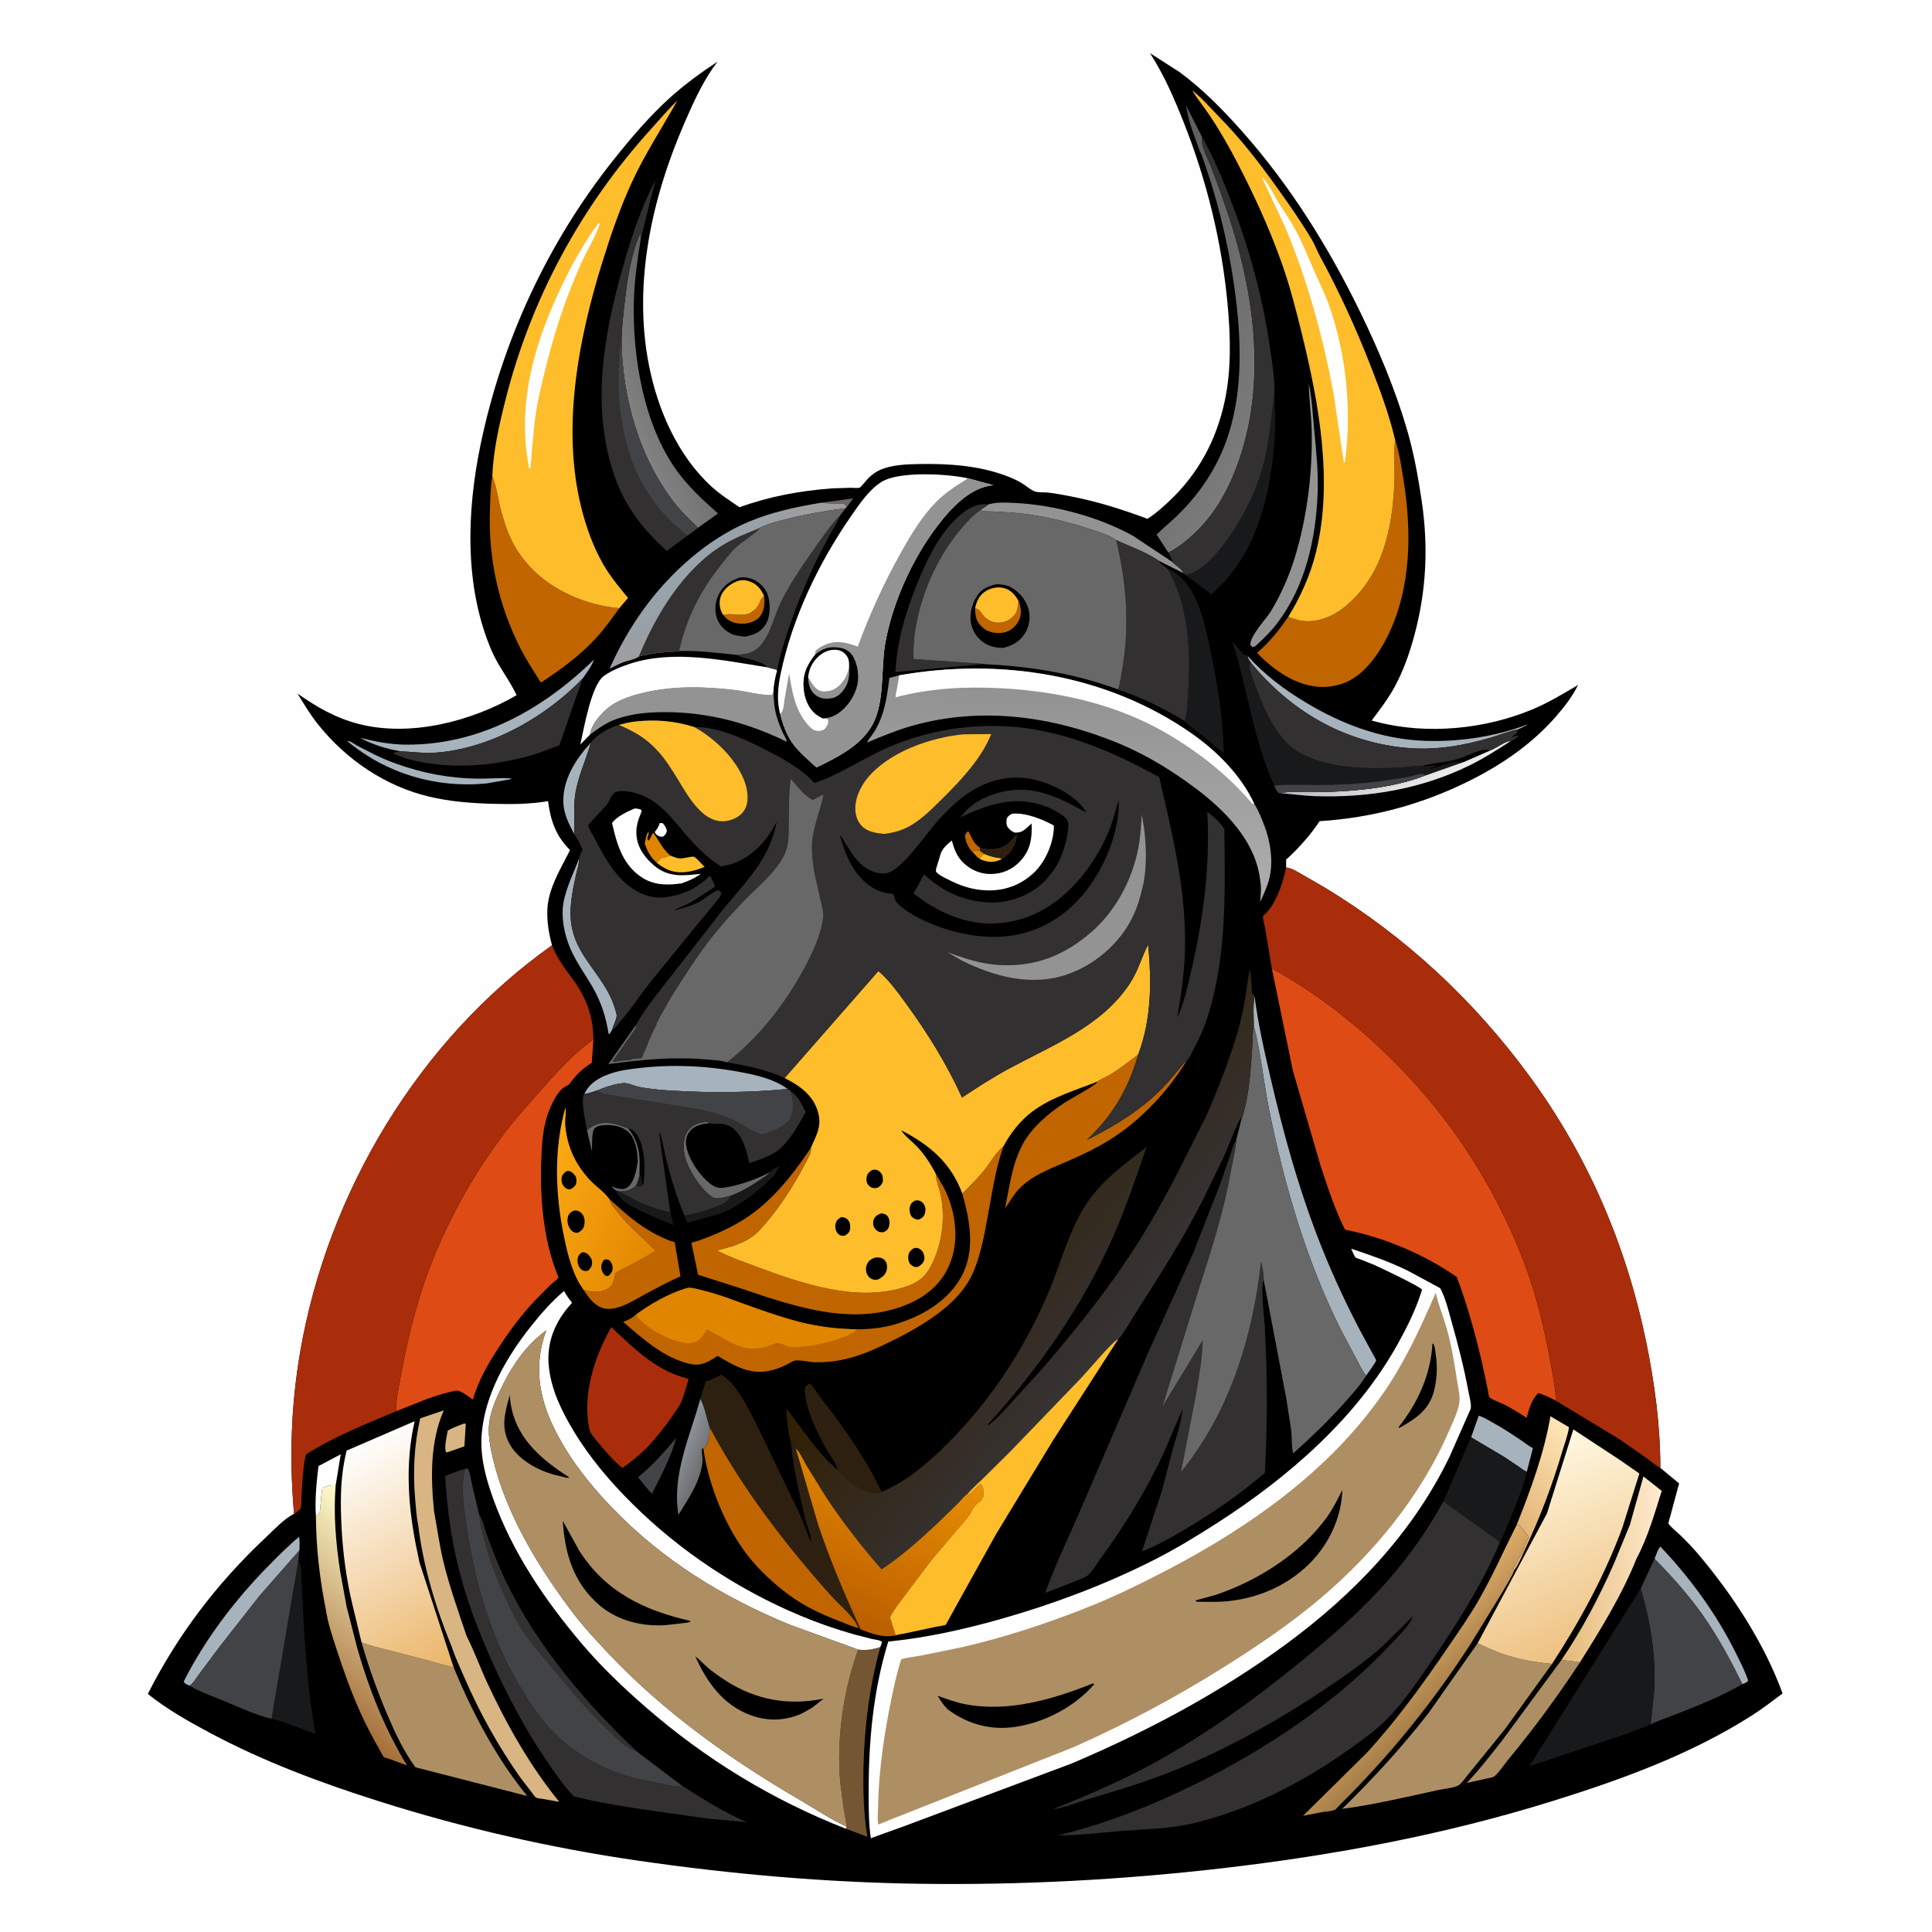 <?xml version="1.0" encoding="utf-8" ?>
<svg xmlns="http://www.w3.org/2000/svg" xmlns:xlink="http://www.w3.org/1999/xlink" width="512" height="512">
	<rect width="100%" height="100%" fill="#808080" stroke="none"/>
	<path fill="#FEFEFE" transform="scale(0.5 0.5)" d="M-0 -0L1024 0L1024 1024L-0 1024L0 -0Z"/>
	<path transform="scale(0.5 0.5)" d="M292.58 501.028C290.477 493.377 289.16 484.455 290.795 476.616C292.705 467.461 298.001 458.866 302.132 450.563C294.539 442.924 291.857 435.079 290.473 424.616C281.04 426.236 271.629 426.293 262.093 426.059C250.407 425.772 238.682 424.924 227.284 422.194C204.105 416.641 183.569 402.637 168.703 384.119C164.537 378.93 161.154 373.26 157.69 367.597C167.841 374.744 177.761 380.487 189.894 383.651C217.332 390.809 249.818 382.398 273.817 368.472C269.965 360.251 264.203 353.327 260.563 344.86C246.046 311.087 247.328 271.355 254.654 235.949C266.053 180.861 290.302 128.433 325.425 84.434C334.427 73.155 344.136 61.71 354.843 52.008C362.67 44.915 371.458 38.488 380.28 32.702L377.594 36.427C371.555 45.262 366.877 55.715 362.63 65.516C345.438 105.183 335.528 150.068 343.863 193.113C348.441 216.755 358.968 241.181 376.936 257.73C381.502 261.935 386.834 265.37 391.956 268.855C408.129 263.029 423.679 260.219 440.776 258.855L450.989 258.528C452.198 258.516 454.467 258.799 455.569 258.494C456.253 258.306 459.486 254.17 460.317 253.374C462.069 251.696 464.026 250.152 466.25 249.154C472.637 246.288 480.553 246.067 487.439 245.945C502.582 245.679 518.412 246.728 532.75 252.002C535.818 253.131 538.96 254.469 541.75 256.186C543.797 257.445 546.245 259.671 548.457 260.469C550.307 261.136 553.25 260.854 555.25 261.06C559.359 261.484 563.546 262.307 567.603 263.094C581.478 265.788 594.953 270.018 608.165 274.984L608.599 274.713C612.707 272.081 616.628 268.533 620.159 265.171C635.26 250.794 644.589 233.322 649.029 213.049C652.743 196.092 652.226 177.943 650.603 160.763C647.503 127.932 639.59 95.705 627.46 65.05C622.363 52.17 617.049 39.852 609.528 28.17L625.276 38.264C637.535 47.322 648.035 58.056 658.142 69.408C683.684 98.096 704.285 131.132 721.039 165.605C730.612 185.302 739.258 205.803 745.488 226.819C749.244 239.487 751.64 252.631 753.56 265.697C757.121 289.928 755.994 313.359 749.573 337C747.016 346.413 743.817 355.571 739.129 364.158C735.671 370.492 731.326 376.123 727.026 381.886L729.826 382.636C756.459 389.555 787.279 386.488 812.514 375.873C820.836 372.373 828.645 367.629 836.41 363.051C833.311 369.344 828.959 374.924 824.339 380.166C811.755 394.445 796.102 405.193 779.152 413.679C753.999 426.272 727.51 433.458 699.435 435.233C694.525 442.65 688.25 449.676 681.667 455.629L681.667 459.762C685.076 460.288 687.65 462.128 690.604 463.776L702.345 470.538C744.888 496.346 781.271 530.234 810.655 570.362C841.693 612.749 861.981 660.055 872.555 711.5C877.026 733.251 880.004 755.756 880.015 778.004L889.962 786.251L884.234 807.437C885.793 809.672 888.51 811.686 890.494 813.59C893.878 816.837 897.165 820.268 900.196 823.848C918.295 845.225 935.259 871.235 944.803 897.553C939.38 901.605 933.975 905.788 928.259 909.418C895.88 929.98 859.418 943.209 823 954.562C766.045 972.317 707.63 983.275 648.417 990.144C595.04 996.336 541.5 999.2 487.75 998.445C437.556 997.74 387.702 993.371 338.037 986.166C291.53 979.419 245.642 968.888 200.848 954.707C170.099 944.973 139.62 933.626 111.137 918.385C99.742 912.288 88.462 905.933 78.349 897.828C94.141 866.575 115.06 839.109 140.593 815.148C144.904 811.103 150.594 804.911 155.866 802.369C153.294 773.629 154.199 745.189 159.07 716.754C173.597 631.949 221.993 551.056 292.58 501.028Z"/>
	<path fill="#686868" transform="scale(0.5 0.5)" d="M435.407 266.435L452.22 264.152L448.745 268.851L448.542 268.312C448.51 268.266 447.335 266.996 447.25 266.946C446.995 266.797 444.944 266.943 444.562 266.942C441.429 266.933 438.511 266.951 435.407 266.435Z"/>
	<path fill="#FEFEFE" transform="scale(0.5 0.5)" d="M349.668 436.25L351.154 436.25C352.512 437.528 352.909 438.485 353.462 440.25C352.948 442.227 352.901 442.28 351.25 443.487C350.76 443.466 350.294 443.471 349.813 443.355C348.708 443.089 347.546 442.211 347.059 441.166C346.879 440.78 348.788 439.361 349.668 436.25Z"/>
	<path fill="#E08500" transform="scale(0.5 0.5)" d="M348.139 457.302C344.839 454.413 343.025 451.041 341.702 446.9C342.183 445.217 342.574 441.894 343.737 440.75C343.872 442.052 343.935 441.465 343.566 442.734C343.336 443.523 343.178 444.168 343.126 445L343.75 445.503C345.017 444.304 345.047 442.683 346.25 441.362C349.429 445.734 351.041 449.788 355.2 453.42C353.524 454.095 352.076 454.649 350.274 454.853L348.139 457.302Z"/>
	<path fill="#686868" transform="scale(0.5 0.5)" d="M311.078 598.994C312.548 597.919 313.985 596.765 315.691 596.087C320.096 594.338 325.723 595.222 329.968 596.996L333.011 598.097C337.226 603.155 339.155 609.368 339.103 615.96L339.034 622.667C339.973 624.402 340.164 625.471 340.19 627.433L340.912 627.933L340.233 629.043C339.078 628.994 338.026 629.109 337.006 628.523C334.03 630.985 332.191 631.274 328.391 631.57L326.4 630.949L324.51 629.338L324.75 628.847C325.73 629.439 326.71 629.778 327.827 630.01C329.388 630.334 331.158 630.392 332.479 629.399C336.306 626.521 337.397 619.902 338.023 615.493C337.87 612.533 337.717 609.515 336.784 606.686L336.549 606C336.126 604.684 335.711 603.555 334.993 602.354C333.301 599.522 330.284 597.664 327.112 596.91C324.081 596.19 318.095 595.733 315.445 597.75C313.331 599.359 313.947 607.441 313.745 610.337L311.078 598.994Z"/>
	<path fill="#18191A" transform="scale(0.5 0.5)" d="M339.034 622.667C339.973 624.402 340.164 625.471 340.19 627.433L340.912 627.933L340.233 629.043C339.078 628.994 338.026 629.109 337.006 628.523C337.986 626.674 338.465 624.671 339.034 622.667Z"/>
	<path fill="#D8B583" transform="scale(0.5 0.5)" d="M245.207 754.75C246.339 754.421 245.779 754.415 246.885 754.75L246.131 766.599L237.75 769.533L236.492 769.833C235.192 767.601 236.831 760.959 237.325 758.263C239.662 756.802 242.651 755.827 245.207 754.75Z"/>
	<path fill="#18191A" transform="scale(0.5 0.5)" d="M326.4 630.949L328.391 631.57C336.179 636.394 346.305 640.775 355.315 642.602L356.901 649.368L344.707 644.226C338.911 641.397 328.655 637.52 326.4 630.949Z"/>
	<path fill="#FEBD2B" transform="scale(0.5 0.5)" d="M355.2 453.42L355.779 453.653C357.376 454.286 359.008 454.95 360.75 454.992C362.118 455.025 366.9 453.758 367.815 454.106C369.092 454.59 372.242 458.372 373.451 459.453C367.526 461.993 360.502 463.605 354.24 461.076C352.041 460.187 349.959 458.815 348.139 457.302L350.274 454.853C352.076 454.649 353.524 454.095 355.2 453.42Z"/>
	<path fill="#424346" transform="scale(0.5 0.5)" d="M358.39 762.131C355.672 772.369 350.266 782.302 345.523 791.735L342.349 788.172L338.162 782.971C345.84 776.708 352.051 769.695 358.39 762.131Z"/>
	<path fill="#FEFEFE" transform="scale(0.5 0.5)" d="M167.44 803.735C166.815 795.05 167.757 785.672 168.798 777.037L180.601 770.809L177.917 787.206C176.007 787.262 174.541 787.259 172.75 787.963L170.849 788.504C170.27 791.886 170.139 795.337 169.785 798.748C169.709 799.477 169.614 801.401 169.25 802.007C168.919 802.559 167.934 803.264 167.44 803.735Z"/>
	<path fill="#A7B3BC" transform="scale(0.5 0.5)" d="M313.097 393.692L312.986 394.103C310.339 403.623 305.89 412.331 304.722 422.328C303.943 428.996 304.692 435.424 304.343 442.015C301.631 436.976 298.881 431.595 298.601 425.75C298.01 413.401 305.138 402.348 313.097 393.692Z"/>
	<path fill="#686868" transform="scale(0.5 0.5)" d="M387.396 633.723L387.096 633.817C385.12 634.372 379.822 635.862 378.098 634.836C371.815 631.094 364.789 620.092 363.057 613.183L362.892 612.5C362.52 611.012 362.434 609.612 362.421 608.078C362.389 604.131 362.847 600.668 365.858 597.846C368.41 595.454 372.338 594.547 375.723 594.688L375.787 595.257C371.956 595.811 368.073 596.486 365.481 599.669C363.873 601.643 363.327 604.547 363.676 607.019C364.703 614.292 371.289 623.848 377.332 628.04C380.549 630.271 383.213 629.685 386.891 628.936C394.142 627.46 401.746 624.642 408.292 621.191C406.819 622.897 405.077 623.864 403.25 625.112C398.136 628.606 393.254 631.554 387.396 633.723Z"/>
	<path fill="#18191A" transform="scale(0.5 0.5)" d="M408.292 621.191L408.524 620.823C409.428 619.702 411.453 618.867 412.75 618.255L413.245 618.75L412.649 619.186C411.745 619.891 411.77 620.159 411.431 621.168C410.884 622.796 408.838 624.381 407.624 625.57C400.401 632.647 391.367 639.521 381.864 643.212L364.395 648.07C363.878 646.894 363.095 645.511 362.791 644.28C368.548 643.203 374.581 641.653 380 639.443C383.255 638.116 385.968 637.157 387.396 633.723C393.254 631.554 398.136 628.606 403.25 625.112C405.077 623.864 406.819 622.897 408.292 621.191Z"/>
	<path fill="#A7B3BC" transform="scale(0.5 0.5)" d="M184.027 392.75C185.465 392.511 187.75 394.341 189.027 395.065L198.976 400.189C202.593 401.895 206.327 403.475 210.093 404.822C224.069 409.822 238.42 412.562 253.272 412.706C259.24 412.764 265.404 412.089 271.334 412.632L270.18 413.108L257.727 415.252C230.992 417.843 204.658 410.001 184.027 392.75Z"/>
	<defs>
		<linearGradient id="gradient_0" gradientUnits="userSpaceOnUse" x1="728.416" y1="397.812" x2="744.084" y2="424.688">
			<stop offset="0" stop-color="#C2BFC3"/>
			<stop offset="1" stop-color="#EBEBEC"/>
		</linearGradient>
	</defs>
	<path fill="url(#gradient_0)" transform="scale(0.5 0.5)" d="M789.645 397.778C790.143 397.778 791.499 396.973 792.015 396.728C794.595 395.497 797.992 392.884 800.8 392.716C793.821 397.26 786.574 401.904 779.102 405.581C753.49 418.184 725.616 422.9 697.234 421.994C691.107 421.799 685.118 420.932 679.032 420.417C681.259 419.104 700.983 419.83 704.757 419.688C721.231 419.065 740.201 417.083 755.633 410.911L775.628 403.893L789.645 397.778Z"/>
	<path fill="#A7B3BC" transform="scale(0.5 0.5)" d="M306.788 455.402L306.806 455.846C306.874 458.461 305.87 460.991 305.319 463.542C303.38 472.515 301.23 482.413 303.115 491.559C303.985 495.784 305.347 499.464 307.439 503.216C313.369 513.848 322.245 522.331 325.831 534.232C326.13 535.225 326.944 537.575 326.843 538.501C326.608 540.653 324.918 543.957 324.252 546.139L323.026 548.062L322.592 548C321.112 538.776 318.57 530.86 313.844 522.756C310.046 516.244 305.552 510.143 302.494 503.225C299.126 495.605 297.11 485.794 298.819 477.511C300.385 469.918 304.033 462.617 306.788 455.402Z"/>
	<path fill="#A7B3BC" transform="scale(0.5 0.5)" d="M779.715 761.809L783.745 750.375C785.908 750.906 788.165 752.34 790.113 753.402C795.565 756.376 801.028 759.89 806.18 763.366C808.208 764.735 810.249 766.52 812.487 767.506L809.251 780.012C807.722 779.594 806.102 778.146 804.78 777.234L797.018 772.049L779.715 761.809Z"/>
	<path fill="#A7B3BC" transform="scale(0.5 0.5)" d="M876.954 826.198C877.723 824.417 878.682 820.992 880.052 819.735C895.982 836.5 910.013 855.773 920.234 876.556C922.483 881.131 924.999 885.902 926.557 890.75C925.741 891.925 924.759 892.086 923.473 892.639C917.389 880.141 910.718 867.818 902.729 856.421C895.232 845.725 886.136 835.465 876.954 826.198Z"/>
	<defs>
		<linearGradient id="gradient_1" gradientUnits="userSpaceOnUse" x1="372.359" y1="774.634" x2="360.259" y2="769.546">
			<stop offset="0" stop-color="#6F7072"/>
			<stop offset="1" stop-color="#8D939C"/>
		</linearGradient>
	</defs>
	<path fill="url(#gradient_1)" transform="scale(0.5 0.5)" d="M371.21 741.34C373.536 745.451 374.573 751.769 376.147 756.401C376.083 760.398 376.078 763.814 373.741 767.251L372.792 767.775L372.142 767.721C371.665 769.933 372.58 772.263 372.361 774.565C371.383 784.865 364.974 794.298 359.573 802.931C356.101 781.352 365.672 761.597 371.21 741.34Z"/>
	<path fill="#FEFEFE" transform="scale(0.5 0.5)" d="M336.344 428.518C337.478 428.49 338.407 428.74 339.5 429.008C339.712 429.255 340.042 429.438 340.136 429.75C340.185 429.914 338.703 433.469 338.554 433.928C337.555 436.995 337.061 439.859 337.378 443.087C338.026 449.683 342.093 455.029 347.128 459.109C354.681 465.227 362.51 464.082 371.429 463.157C368.217 465.488 365.079 466.876 361.37 468.166C354.224 469.257 347.035 469.308 340.665 465.35C330.164 458.824 326.985 447.624 324.406 436.305C326.452 432.907 332.79 430.037 336.344 428.518Z"/>
	<path fill="#939394" transform="scale(0.5 0.5)" d="M523.974 267.314C528.342 266.056 533.291 266.346 537.808 266.571C558.719 267.615 582.024 273.807 600.418 283.936L621.346 297.826C623.067 299.75 626.488 301.495 627.278 303.817L614.192 297.223C607.689 292.663 598.759 289.603 591.553 286.233C588.34 283.758 583.133 282.255 579.285 280.958C565.439 276.29 551.606 273.05 537.012 271.728L526.451 271.091C524.179 271.032 521.696 271.303 519.582 270.38L523.974 267.314Z"/>
	<path fill="#A7B3BC" transform="scale(0.5 0.5)" d="M661.176 347.547C670.272 357.718 680.73 365.538 692.426 372.538C710.959 383.631 731.098 391.312 752.804 392.537C771.375 393.586 791.872 390.69 809.25 384.081L809.25 384.368L804.638 386.609C799.938 387.356 794.789 389.622 790.164 390.959C775.007 395.342 760.231 397.903 744.422 396.293C711.329 392.924 683.678 376.47 662.759 350.947C661.909 349.746 661.528 348.975 661.176 347.547Z"/>
	<path fill="#A7B3BC" transform="scale(0.5 0.5)" d="M212.092 398.169C204.826 396.892 197.363 394.656 190.895 391.066C198.996 393.069 206.584 394.583 215 394.667C253.787 395.058 287.707 376.084 314.816 349.598C313.578 353.156 310.912 356.609 308.77 359.68C288.094 381.163 256.559 398.62 226.289 399.119L212.092 398.169Z"/>
	<defs>
		<linearGradient id="gradient_2" gradientUnits="userSpaceOnUse" x1="797.418" y1="798.757" x2="837.57" y2="765.693">
			<stop offset="0" stop-color="#E3B477"/>
			<stop offset="1" stop-color="#FEE6B7"/>
		</linearGradient>
	</defs>
	<path fill="url(#gradient_2)" transform="scale(0.5 0.5)" d="M803.802 808.367C811.267 789.708 818.318 770.531 821.777 750.67L831.594 756.437C831.037 760.598 829.276 765.075 828.074 769.138C822.746 787.136 816.232 804.383 808.206 821.355C806.649 824.646 804.923 829.149 802.753 832.037L802.012 831.703C802.275 831.11 802.516 830.544 802.878 830C803.323 829.33 803.655 828.737 804 828C805.197 825.446 807.864 821.69 808.25 819L808.255 818.25L809 817.75L809.378 816.5C809.671 815.92 810.078 815.358 810.375 814.747L805.347 808.348L804.514 808.499L803.802 808.367Z"/>
	<path fill="#323030" transform="scale(0.5 0.5)" d="M445.348 273.054C444.288 276.158 442.534 278.544 440.952 281.367L435.1 292.326C428.693 305.052 423.1 318.269 418.502 331.75C415.908 339.353 413.254 347.511 411.861 355.421C411.184 354.89 411.429 354.956 410.712 354.781L406.497 353.68C404.647 350.224 393.919 349.211 390.132 347.052C395.127 346.761 399.129 346.347 402.762 342.471C408.516 336.334 410.462 325.899 414.235 318.438C419.194 308.633 425.664 299.239 431.999 290.267C436.102 284.456 440.384 278.139 445.348 273.054Z"/>
	<path fill="#A7B3BC" transform="scale(0.5 0.5)" d="M100.436 893.439C99.201 892.806 97.97 892.535 97.373 891.25C108.575 868.956 124.653 847.866 142.113 830.11C147.429 824.704 152.711 819.356 158.544 814.503C158.84 816.937 158.81 819.252 158.723 821.692L137.542 845.835L116.477 872.684L105.111 887.916C103.849 889.6 102.224 892.43 100.436 893.439Z"/>
	<path fill="#939394" transform="scale(0.5 0.5)" d="M693.716 203.25C695.324 211.238 695.793 219.627 696.547 227.75C697.576 238.827 698.804 249.936 698.385 261.078C697.468 285.486 691.961 310.678 676.822 330.471C673.505 334.808 669.623 338.558 665.625 342.25C664.991 342.704 664.725 342.809 664 343.007L662.75 341.974C662.132 337.438 671.106 328.024 673.48 324.149C678.863 315.359 683.251 305.326 686.277 295.483C692.768 274.362 695.699 250.588 695.224 228.488C695.043 220.065 693.788 211.624 693.716 203.25Z"/>
	<path fill="#AE8F64" transform="scale(0.5 0.5)" d="M827.603 879.808L837.434 881.031L837.072 881.584C825.556 899.127 812.938 916.242 799.569 932.41C797.322 935.127 794.849 939.02 792.245 941.318C791.292 942.159 789.504 942.317 788.265 942.603L777.336 945.02C784.063 938.099 789.895 930.414 795.891 922.874L827.603 879.808Z"/>
	<path fill="#323030" transform="scale(0.5 0.5)" d="M521.061 351.955L474.553 356.221L475.158 349.124C476.848 334.875 480.959 322.171 486.294 308.939C491.653 295.648 498.828 280.815 510.353 271.807C514.413 268.634 518.684 266.701 523.974 267.314L519.582 270.38C515.16 273.506 511.44 277.752 508.041 281.932C496.253 296.428 488.338 314.765 485.229 333.143C484.334 338.429 483.976 343.936 484.093 349.293L514.153 351.346C516.407 351.611 518.869 351.405 521.061 351.955Z"/>
	<path fill="#2E2010" transform="scale(0.5 0.5)" d="M443.712 778.901L443.635 778.191C443.235 775.532 440.002 771.513 438.584 769.043C433.441 760.08 426.2 745.781 426.641 735.25C427.549 734.386 428.193 733.61 429.5 733.441C431.967 736.303 434.026 739.639 436.351 742.642C447.773 757.394 459.438 773.798 467.255 790.804L467.032 790.838C465.403 791.167 464.177 791.46 462.526 791.072L462 790.939C454.049 788.993 449.42 784.442 443.712 778.901Z"/>
	<path fill="#18191A" transform="scale(0.5 0.5)" d="M675.446 209.87C675.488 214.66 675.992 219.487 675.875 224.262C675.162 253.42 668.846 288.042 647.598 309.625L642.076 315.076L628.556 304.768C631.688 304.033 634.118 302.844 636.704 300.932C642.994 296.28 648.18 289.613 652.493 283.13C660.499 271.096 666.848 258.072 670.215 243.966C672.865 232.864 673.739 221.168 675.446 209.87Z"/>
	<path fill="#C06500" transform="scale(0.5 0.5)" d="M323.04 635.593C331.293 642.963 338.393 649.626 348.434 654.629C351.258 656.035 354.526 657.668 357.612 658.324L360.666 676.533C354.612 679.09 348.787 682.326 342.969 685.381C336.546 688.754 326.316 696.011 318.75 693.051C314.5 691.388 311.677 687.275 309.268 683.616L311.593 684.25C315.112 685.088 319.356 684.887 322.433 682.873C325.239 681.037 325.572 677.891 326.203 674.83C328.201 673.33 330.602 672.434 332.808 671.271C337.791 668.644 342.886 665.994 347.606 662.916C340.618 655.994 333.305 650.036 327.161 642.249C325.561 640.222 323.894 638.623 323.158 636.052L323.04 635.593Z"/>
	<path fill="#A7B3BC" transform="scale(0.5 0.5)" d="M309.635 579.749L311.39 576.933C315.795 570.975 324.601 568.166 331.661 567.044C352.105 563.797 373.217 564.476 393.5 568.424C401.882 570.056 410.485 572.107 417.526 577.183C397.401 579.157 376.974 579.301 356.771 578.107C350.791 577.754 344.658 577.301 338.78 576.101C336.412 575.618 334.116 574.512 331.75 574.144C330.659 573.975 329.813 574.122 328.75 574.305L328.003 574.416C323.965 575.053 320.133 576.511 316.354 578.014C314.229 578.662 311.848 579.682 309.635 579.749Z"/>
	<defs>
		<linearGradient id="gradient_3" gradientUnits="userSpaceOnUse" x1="824.984" y1="833.681" x2="882.651" y2="829.844">
			<stop offset="0" stop-color="#E5B979"/>
			<stop offset="1" stop-color="#FFEBCF"/>
		</linearGradient>
	</defs>
	<path fill="url(#gradient_3)" transform="scale(0.5 0.5)" d="M863.831 808.359L871.062 782.539L880.754 790.207C876.926 802.319 873.348 814.967 867.327 826.207C859.678 845.407 848.41 863.584 837.434 881.031L827.603 879.808C838.441 863.955 847.633 846.401 855.377 828.832L863.63 808.784L863.831 808.359Z"/>
	<path fill="#18191A" transform="scale(0.5 0.5)" d="M158.074 827.428C159.063 828.744 159.31 829.52 159.467 831.156L160.769 856.637C161.942 877.54 163.459 898.292 167.197 918.925C159.583 916.421 151.722 912.737 143.914 911.043L158.074 827.428Z"/>
	<path fill="#18191A" transform="scale(0.5 0.5)" d="M619.01 301.64C625.677 304.031 630.663 310.953 633.626 317.184C637.477 325.282 639.401 334.763 641.289 343.5C645.244 361.805 648.23 380.285 648.62 399.058C644.603 396.28 641.259 393.019 637.5 389.955C634.268 387.32 630.824 385.219 627.88 382.203L628.224 381.133C629.419 376.356 629.561 370.634 629.854 365.709C631.118 344.444 629.874 320.486 619.01 301.64Z"/>
	<path fill="#323030" transform="scale(0.5 0.5)" d="M308.77 359.68L296.433 395.073C291.806 396.63 287.438 398.608 282.728 400.002C261.392 406.313 237.955 408.039 216.25 402.32C213.452 401.583 211.001 400.174 208.248 399.375C209.543 398.701 210.679 398.436 212.092 398.169L226.289 399.119C256.559 398.62 288.094 381.163 308.77 359.68Z"/>
	<path fill="#745732" transform="scale(0.5 0.5)" d="M454.83 874.31C459.023 874.89 462.591 874.217 466.585 872.966C460.972 893.31 458.328 913.561 457.726 934.632C457.36 947.419 457.661 960.883 459.693 973.517L448.452 969.315L448.541 967.996C448.672 965.555 447.792 962.67 447.4 960.238L445.381 945.085C443.248 921.718 446.94 896.383 454.83 874.31Z"/>
	<path fill="#A7B3BC" transform="scale(0.5 0.5)" d="M664.931 528.002C666.889 543.222 670.449 558.643 673.953 573.577C680.379 600.971 687.737 627.698 697.75 654.034C704.305 671.275 711.972 688.135 720.5 704.492L727.737 717.866C727.999 718.362 729.383 720.587 729.382 721.009C729.38 721.852 724.857 728.01 724.123 729.041C722.062 726.69 720.533 723.262 719.036 720.5L710.716 704.823C692.49 668.477 680.754 628.135 672.698 588.361C669.691 573.515 668.319 558.086 664.53 543.44C664.496 538.386 664.078 532.99 664.931 528.002Z"/>
	<defs>
		<linearGradient id="gradient_4" gradientUnits="userSpaceOnUse" x1="368.248" y1="196.955" x2="330.88" y2="213.466">
			<stop offset="0" stop-color="#646466"/>
			<stop offset="1" stop-color="#828181"/>
		</linearGradient>
	</defs>
	<path fill="url(#gradient_4)" transform="scale(0.5 0.5)" d="M329.429 180.217C329.546 173.617 330.366 166.838 331.094 160.273C332.427 148.248 334.392 135.193 339.159 124L339.44 124L339.605 126.626C337.868 137.46 336.285 148.591 335.969 159.566C335.121 189.03 341.219 225.575 359.04 249.897C365.19 258.291 372.803 265.297 380.579 272.142L369.966 279.698C366.158 275.889 361.972 272.112 358.579 267.936C339.175 244.054 329.655 210.624 329.429 180.217Z"/>
	<path fill="#939394" transform="scale(0.5 0.5)" d="M312.639 389.44C313.405 384.629 316.447 380.856 319.774 377.425C325.258 371.77 332.966 369.137 340.449 367.321C356.433 363.442 372.808 363.799 389.051 365.672C395.542 366.42 402.814 368.573 409.25 368.45L409.941 366.791C410.083 371.444 410.416 375.659 411.766 380.146C412.631 383.02 413.747 385.813 414.996 388.541C415.52 389.688 417.001 391.979 417.004 393.177C397.092 383.346 375.843 377.608 353.558 377.452C344.656 377.39 335.971 378.013 327.456 380.829C321.838 382.687 317.281 385.888 312.639 389.44Z"/>
	<path fill="#18191A" transform="scale(0.5 0.5)" d="M765.015 795.761L779.715 761.809L797.018 772.049L804.78 777.234C806.102 778.146 807.722 779.594 809.251 780.012C807.802 787.471 804.547 794.655 801.683 801.662C799.559 806.857 797.636 812.35 795.076 817.339L765.015 795.761Z"/>
	<defs>
		<linearGradient id="gradient_5" gradientUnits="userSpaceOnUse" x1="162.628" y1="893.979" x2="222.559" y2="827.814">
			<stop offset="0" stop-color="#A46D37"/>
			<stop offset="1" stop-color="#FFFDCE"/>
		</linearGradient>
	</defs>
	<path fill="url(#gradient_5)" transform="scale(0.5 0.5)" d="M167.44 803.735C167.934 803.264 168.919 802.559 169.25 802.007C169.614 801.401 169.709 799.477 169.785 798.748C170.139 795.337 170.27 791.886 170.849 788.504L172.75 787.963C174.541 787.259 176.007 787.262 177.917 787.206C176.67 802.187 178 818.457 180.363 833.266L183.683 851.452L189.498 874.11C195.622 895.413 204.144 916.844 215.746 935.751L206.897 932.445C206.033 932.139 204.154 931.739 203.46 931.245C202.858 930.817 201.888 928.562 201.418 927.753C197.541 921.091 193.995 914.335 190.842 907.297C186 896.489 181.96 885.163 178.304 873.905C176.165 867.319 173.666 859.995 172.727 853.132C169.396 836.663 167.574 820.532 167.44 803.735Z"/>
	<path fill="#FEFEFE" transform="scale(0.5 0.5)" d="M312.639 389.44L307.577 394.612C309.47 386.441 313.282 363.076 320.169 358.2C324.262 355.302 329.289 353.294 334.037 351.752C356.954 344.309 383.306 349.948 406.497 353.68L410.712 354.781C411.429 354.956 411.184 354.89 411.861 355.421C410.862 359.1 410.018 362.968 409.941 366.791L409.25 368.45C402.814 368.573 395.542 366.42 389.051 365.672C372.808 363.799 356.433 363.442 340.449 367.321C332.966 369.137 325.258 371.77 319.774 377.425C316.447 380.856 313.405 384.629 312.639 389.44Z"/>
	<path fill="#18191A" transform="scale(0.5 0.5)" d="M675.337 416.387C664.26 391.794 661.288 365.404 653.147 339.941L659.25 347.152C660.149 347.105 660.376 347.206 661.176 347.547C661.528 348.975 661.909 349.746 662.759 350.947C662.102 353.718 662.298 354.99 663.25 357.625C668.506 372.181 675.634 392.682 690.5 399.926C705.906 407.434 724.719 407.634 741.459 406.855C745.605 406.662 749.988 405.751 754.095 405.922L754.178 406.217C756.861 406.583 759.303 405.356 762 405.75C761.651 405.812 761.334 405.852 761 406C760.108 406.396 759.588 406.872 758.587 407.055L758.003 407.125L758.25 407.621C763.704 406.085 769.899 403.422 775.628 403.893L755.633 410.911C740.201 417.083 721.231 419.065 704.757 419.688C700.983 419.83 681.259 419.104 679.032 420.417C678.204 420.417 678.505 420.485 677.755 420.233C676.861 419.932 675.823 417.318 675.337 416.387Z"/>
	<path fill="#424346" transform="scale(0.5 0.5)" d="M675.337 416.387C683.229 415.62 691.483 416.132 699.432 416.091C709.898 416.037 720.561 415.415 730.955 414.2L746.255 411.867C747.757 411.564 752.436 409.908 753.75 410.185C754.408 410.324 755.005 410.669 755.633 410.911C740.201 417.083 721.231 419.065 704.757 419.688C700.983 419.83 681.259 419.104 679.032 420.417C678.204 420.417 678.505 420.485 677.755 420.233C676.861 419.932 675.823 417.318 675.337 416.387Z"/>
	<defs>
		<linearGradient id="gradient_6" gradientUnits="userSpaceOnUse" x1="763.805" y1="897.905" x2="740.589" y2="876.125">
			<stop offset="0" stop-color="#A77F48"/>
			<stop offset="1" stop-color="#DEAC69"/>
		</linearGradient>
	</defs>
	<path fill="url(#gradient_6)" transform="scale(0.5 0.5)" d="M803.802 808.367L804.514 808.499L805.347 808.348L810.375 814.747C810.078 815.358 809.671 815.92 809.378 816.5L809 817.75L808.255 818.25L808.25 819C807.864 821.69 805.197 825.446 804 828C803.655 828.737 803.323 829.33 802.878 830C802.516 830.544 802.275 831.11 802.012 831.703L802.753 832.037C801.192 835.89 798.663 839.737 796.604 843.362L779.416 871.379C760.91 900.062 739.525 926.884 715.547 951.206L709.988 956.779C709.405 957.359 708.225 958.875 707.528 959.214C705.896 960.009 702.643 960.179 700.817 960.457L690.651 962.408L724.273 929.193C740.358 911.713 754.384 892.32 767.71 872.707C773.236 864.573 778.916 856.549 783.81 848.008C791.219 835.079 797.092 821.621 803.802 808.367Z"/>
	<path fill="#C06500" transform="scale(0.5 0.5)" d="M581.826 573.211C582.221 572.467 587.274 570.249 588.383 569.57C593.639 566.35 598.403 562.598 603.296 558.878C598.193 576.852 589.73 591.41 576.018 604.238C587.939 598.117 598.745 592.036 609.046 583.294C612.604 580.275 616.006 576.908 619.151 573.462L626.005 565.358C626.811 564.36 627.454 563.123 628.664 562.669C617.733 580.379 601.544 596.98 583.281 607.029C577.183 610.385 570.86 613.332 564.461 616.064C555.917 619.712 546.543 623.356 540.027 630.242C537.015 633.426 535.183 636.923 532.733 640.452C534.982 629.164 536.489 616.775 542.013 606.541C546.893 597.501 555.649 590.198 564.064 584.565C566.663 582.826 581.445 574.957 581.826 573.211Z"/>
	<defs>
		<linearGradient id="gradient_7" gradientUnits="userSpaceOnUse" x1="581.069" y1="153.084" x2="678.572" y2="201.723">
			<stop offset="0" stop-color="#5E5D5D"/>
			<stop offset="1" stop-color="#7B7B7C"/>
		</linearGradient>
	</defs>
	<path fill="url(#gradient_7)" transform="scale(0.5 0.5)" d="M636.658 81.482C635.531 79.747 634.983 77.358 634.233 75.415C631.684 68.813 629.75 62.981 628.635 55.94L636.965 72.277L637.228 76.5C637.321 77.85 638.408 79.693 638.767 81.127C642.654 89.716 645.63 98.342 648.763 107.206C664.456 151.608 672.474 202.554 655.298 247.758C649.856 262.079 642.437 274.692 630.762 284.799C627.241 287.847 623.497 290.881 619.235 292.831L612.999 283.363C616.259 280 620.051 277.032 623.448 273.781C632.983 264.657 640.954 253.964 646.537 241.972C659.486 214.164 658.397 181.518 654.184 151.861C650.769 127.825 644.982 104.3 636.658 81.482Z"/>
	<defs>
		<linearGradient id="gradient_8" gradientUnits="userSpaceOnUse" x1="391.288" y1="316.106" x2="370.912" y2="292.72">
			<stop offset="0" stop-color="#A19A99"/>
			<stop offset="1" stop-color="#97A3AD"/>
		</linearGradient>
	</defs>
	<path fill="url(#gradient_8)" transform="scale(0.5 0.5)" d="M338.615 347.93C336.912 349.462 333.112 350.028 330.903 350.831C328.189 351.818 325.665 353.106 323.106 354.434C328.055 343.174 334.087 332.62 341.311 322.648C355.043 303.69 374.965 285.736 396.64 276.615C408.989 271.419 422.229 268.573 435.407 266.435C438.511 266.951 441.429 266.933 444.562 266.942C444.944 266.943 446.995 266.797 447.25 266.946C447.335 266.996 448.51 268.266 448.542 268.312L448.745 268.851L448.277 269.33C437.407 270.765 426.54 272.594 415.926 275.378C411.559 276.524 406.907 277.58 402.883 279.676L402.853 279.737C402.083 281.65 392.687 287.781 390.372 289.968C386.526 293.6 383.327 297.928 380.14 302.128C370.075 315.389 363.685 328.834 359.958 345.078C356.953 345.589 353.932 345.503 350.909 345.817C346.734 346.25 342.707 347.015 338.615 347.93Z"/>
	<path fill="#323030" transform="scale(0.5 0.5)" d="M402.853 279.737C402.083 281.65 392.687 287.781 390.372 289.968C386.526 293.6 383.327 297.928 380.14 302.128C370.075 315.389 363.685 328.834 359.958 345.078C356.953 345.589 353.932 345.503 350.909 345.817C346.734 346.25 342.707 347.015 338.615 347.93L338.911 347.202C347.911 325.406 362.434 301.657 382.81 289.044C389.122 285.137 396.036 282.6 402.853 279.737Z"/>
	<path fill="#323030" transform="scale(0.5 0.5)" d="M662.759 350.947C683.678 376.47 711.329 392.924 744.422 396.293C760.231 397.903 775.007 395.342 790.164 390.959C794.789 389.622 799.938 387.356 804.638 386.609C804.366 387.198 804.041 388.278 803.648 388.75C802.997 389.532 801.676 389.644 801.546 390.757C802.539 390.51 803.322 390.173 804.25 389.755L804.745 390.25C803.693 391.079 802.111 392.406 800.8 392.716C797.992 392.884 794.595 395.497 792.015 396.728C791.499 396.973 790.143 397.778 789.645 397.778L775.628 403.893C769.899 403.422 763.704 406.085 758.25 407.621L758.003 407.125L758.587 407.055C759.588 406.872 760.108 406.396 761 406C761.334 405.852 761.651 405.812 762 405.75C759.303 405.356 756.861 406.583 754.178 406.217L754.095 405.922C749.988 405.751 745.605 406.662 741.459 406.855C724.719 407.634 705.906 407.434 690.5 399.926C675.634 392.682 668.506 372.181 663.25 357.625C662.298 354.99 662.102 353.718 662.759 350.947Z"/>
	<path transform="scale(0.5 0.5)" d="M754.095 405.922C759.929 404.378 766.142 404.056 772 402.448C776.89 401.105 781.727 398.188 786.684 397.384C787.668 397.224 788.7 397.519 789.645 397.778L775.628 403.893C769.899 403.422 763.704 406.085 758.25 407.621L758.003 407.125L758.587 407.055C759.588 406.872 760.108 406.396 761 406C761.334 405.852 761.651 405.812 762 405.75C759.303 405.356 756.861 406.583 754.178 406.217L754.095 405.922Z"/>
	<path fill="#C06500" transform="scale(0.5 0.5)" d="M376.147 756.401C393.357 788.754 416.245 818.545 440.607 845.815C445.017 850.75 452.865 856.866 455.023 862.968C451.374 861.954 447.711 860.33 444.174 858.951C434.604 855.219 425.914 851.16 417.658 844.955C410.154 839.315 402.87 832.675 397.008 825.325C384.636 809.809 375.538 787.306 372.792 767.775L373.741 767.251C376.078 763.814 376.083 760.398 376.147 756.401Z"/>
	<defs>
		<linearGradient id="gradient_9" gradientUnits="userSpaceOnUse" x1="347.497" y1="657.812" x2="283.677" y2="630.631">
			<stop offset="0" stop-color="#E38801"/>
			<stop offset="1" stop-color="#FBA914"/>
		</linearGradient>
	</defs>
	<path fill="url(#gradient_9)" transform="scale(0.5 0.5)" d="M309.268 683.616L306.931 680.034C302.829 672.721 300.608 663.679 298.922 655.5C294.333 633.243 293.379 609.105 299.686 587.063C300.278 588.607 299.473 593.095 299.533 595.021C299.621 597.879 300.074 600.532 300.682 603.315C302.617 612.175 307.675 620.722 314.214 626.988C317.301 629.946 320.544 632.024 323.04 635.593L323.158 636.052C323.894 638.623 325.561 640.222 327.161 642.249C333.305 650.036 340.618 655.994 347.606 662.916C342.886 665.994 337.791 668.644 332.808 671.271C330.602 672.434 328.201 673.33 326.203 674.83C325.572 677.891 325.239 681.037 322.433 682.873C319.356 684.887 315.112 685.088 311.593 684.25L309.268 683.616Z"/>
	<path transform="scale(0.5 0.5)" d="M320.06 667.75C321.567 667.32 321.556 667.361 323 667.991C323.997 669.114 324.671 670.188 324.696 671.75C324.732 673.947 324.142 674.498 322.75 676.024L321.719 676.423L320.574 675.91C319.693 674.856 319.051 673.984 318.796 672.602C318.447 670.707 319.003 669.275 320.06 667.75Z"/>
	<path transform="scale(0.5 0.5)" d="M308.491 663.75C309.726 663.692 310.562 663.92 311.529 664.718C312.701 665.684 313.818 667.437 313.82 669C313.823 671.262 313.207 671.922 311.75 673.44C311.311 673.539 310.693 673.703 310.25 673.676C308.732 673.585 307.785 672.722 306.987 671.5C306.163 670.237 305.902 668.244 306.25 666.79C306.631 665.198 307.202 664.67 308.491 663.75Z"/>
	<path transform="scale(0.5 0.5)" d="M300.292 620.75L301.238 620.655C302.703 620.72 303.691 621.675 304.576 622.75C305.771 624.201 305.571 625.751 305.363 627.5C304.498 628.993 304.022 629.435 302.5 630.25L301.688 630.366C300.417 630.337 299.313 629.489 298.603 628.48C297.773 627.299 297.428 625.679 297.683 624.25C297.99 622.53 298.928 621.698 300.292 620.75Z"/>
	<path transform="scale(0.5 0.5)" d="M303.863 641.75C304.43 641.656 304.727 641.576 305.317 641.615C306.745 641.71 307.877 642.525 308.753 643.618C309.92 645.076 310.033 647.634 309.667 649.373C309.265 651.282 308.302 652.126 306.75 653.185C305.723 653.507 306.147 653.49 305.071 653.362C303.921 653.225 302.892 652.354 302.233 651.409C300.906 649.506 300.383 646.999 301.073 644.75C301.537 643.24 302.557 642.493 303.863 641.75Z"/>
	<path fill="#424346" transform="scale(0.5 0.5)" d="M158.723 821.692L158.074 827.428L143.914 911.043C135.465 908.985 126.914 904.939 118.872 901.608C112.73 899.064 106.16 896.838 100.436 893.439C102.224 892.43 103.849 889.6 105.111 887.916L116.477 872.684L137.542 845.835L158.723 821.692Z"/>
	<path fill="#D8B583" transform="scale(0.5 0.5)" d="M221.692 808.547C220.749 804.175 220.482 799.534 220.087 795.076C218.788 780.412 219.439 766.13 222.709 751.764L235.199 747.513C227.905 764.338 228.301 782.877 230.016 800.767C231.66 809.534 232.797 818.391 234.862 827.08C238.102 840.713 242.855 853.834 247.293 867.093C251.377 875.126 254.481 883.823 258.296 892.027C268.51 913.985 281.066 936.238 296.414 955.013L287.62 953.455C286.663 953.28 284.961 953.183 284.112 952.803C283.734 952.635 282.65 951.065 282.349 950.703L275.691 942.008C264.05 925.508 254.155 907.664 246.133 889.142C243.726 883.584 241.011 877.874 239.196 872.095L239.097 872.031C230.954 852.17 224.247 829.906 221.692 808.547Z"/>
	<path fill="#323030" transform="scale(0.5 0.5)" d="M636.965 72.277C643.443 83.839 648.556 96.213 653.253 108.589C662.655 133.359 669.323 158.225 673.154 184.444C674.382 192.854 675.751 201.348 675.446 209.87C673.739 221.168 672.865 232.864 670.215 243.966C666.848 258.072 660.499 271.096 652.493 283.13C648.18 289.613 642.994 296.28 636.704 300.932C634.118 302.844 631.688 304.033 628.556 304.768L627.278 303.817C626.488 301.495 623.067 299.75 621.346 297.826L621.413 297.286L619.235 292.831C623.497 290.881 627.241 287.847 630.762 284.799C642.437 274.692 649.856 262.079 655.298 247.758C672.474 202.554 664.456 151.608 648.763 107.206C645.63 98.342 642.654 89.716 638.767 81.127C638.408 79.693 637.321 77.85 637.228 76.5L636.965 72.277Z"/>
	<path fill="#323030" transform="scale(0.5 0.5)" d="M364.399 283.845L353.458 292.021C339.789 279.779 330.323 267.116 324.75 249.507C313.437 213.763 320.244 176.627 330.148 141.5C334.536 125.935 339.861 109.821 347.387 95.481L339.605 126.626L339.44 124L339.159 124C334.392 135.193 332.427 148.248 331.094 160.273C330.366 166.838 329.546 173.617 329.429 180.217C329.655 210.624 339.175 244.054 358.579 267.936C361.972 272.112 366.158 275.889 369.966 279.698L364.399 283.845Z"/>
	<path fill="#424346" transform="scale(0.5 0.5)" d="M364.399 283.845C356.741 277.876 349.964 270.924 344.492 262.876C332.044 244.569 327.615 221.6 327.929 199.756C328.02 193.409 328.227 186.452 329.429 180.217C329.655 210.624 339.175 244.054 358.579 267.936C361.972 272.112 366.158 275.889 369.966 279.698L364.399 283.845Z"/>
	<path fill="#A92D0A" transform="scale(0.5 0.5)" d="M324.006 703.436C335.628 714.242 347.026 725.945 362.876 730.206C363.82 730.46 364.202 730.479 364.959 731.107C363.704 734.975 362.722 739.252 361.107 742.971C359.978 745.572 357.969 748.105 356.381 750.453C352.201 756.637 347.727 762.168 342.593 767.566C338.53 771.427 334.549 774.935 329.854 778.011C324.779 773.888 320.792 769.124 316.677 764.077C315.188 762.25 312.879 759.878 312.374 757.524L312.25 756.853C308.629 738.993 315.179 718.779 324.006 703.436Z"/>
	<path fill="#424346" transform="scale(0.5 0.5)" d="M876.954 826.198C886.136 835.465 895.232 845.725 902.729 856.421C910.718 867.818 917.389 880.141 923.473 892.639C912.404 899.083 899.614 904.14 887.703 908.831C883.454 910.504 879.025 911.952 874.879 913.855L876.689 896.621C877.82 877.938 874.846 859.886 869.576 842.01L876.954 826.198Z"/>
	<path fill="#C06500" transform="scale(0.5 0.5)" d="M495.906 621.933L500.554 630.025C506.3 641.766 508.481 655.997 503.95 668.5C500.289 678.605 492.968 685.704 483.335 690.244C454.006 704.068 421.297 692.564 392.53 682.841L369.98 675.641L367.23 662.43C367.148 662.011 366.434 658.999 366.526 658.797C366.67 658.479 369.508 657.841 370.5 657.491C377.459 655.043 384.475 651.944 390.901 648.322C407.409 639.015 419.337 623.958 429.722 608.492L429.841 609.256C430.056 611.182 427.995 614.345 427.121 616.05C420.624 628.732 412.488 641.327 402.813 651.813C396.568 658.581 388.588 660.469 380.083 662.795C386.81 666.366 394.162 668.833 401.29 671.494C424.708 680.233 453.375 690.027 478.299 682.539C485.338 680.425 489.943 677.719 493.446 671C499.142 660.078 501.072 646.306 498.764 634.277C497.966 630.114 496.157 626.159 495.906 621.933Z"/>
	<path fill="#18191A" transform="scale(0.5 0.5)" d="M869.576 842.01C874.846 859.886 877.82 877.938 876.689 896.621L874.879 913.855C869.483 916.428 863.584 918.274 857.98 920.347L810.546 936.168L869.576 842.01Z"/>
	<path fill="#C06500" transform="scale(0.5 0.5)" d="M260.932 252.421L261.132 252.899C263.326 258.315 264.037 264.967 265.587 270.676C267.119 276.317 268.984 282.251 271.693 287.445C278.741 300.959 290.395 310.415 304.247 316.361C311.692 319.558 320.167 321.721 328.242 322.37C324.347 327.704 320.537 333.154 316.064 338.027C307.412 347.451 297.347 354.842 286.668 361.782C282.927 355.795 279.049 349.947 275.84 343.645C264.213 320.807 258.707 295.719 259.684 270.112C259.905 264.323 259.904 258.112 260.932 252.421Z"/>
	<path fill="#2E2010" transform="scale(0.5 0.5)" d="M371.21 741.34L374.003 732.265L374.545 732.098C377.293 731.228 379.74 729.891 382.335 728.668C384.617 730.179 386.523 731.602 388.281 733.75C394.969 741.92 399.423 752.17 404.164 761.544L424.039 802.917L427.532 811.568C428.16 813.287 428.644 815.399 429.881 816.75C429.709 812.664 427.64 808.801 426.746 804.841C423.865 792.084 420.393 778.319 419.312 765.325C420.056 766.224 420.736 767.068 421.677 767.775L421.798 767.773L433.612 808.013C440.021 827.183 447.799 845.323 456.229 863.661L455.023 862.968C452.865 856.866 445.017 850.75 440.607 845.815C416.245 818.545 393.357 788.754 376.147 756.401C374.573 751.769 373.536 745.451 371.21 741.34Z"/>
	<path fill="#323030" transform="scale(0.5 0.5)" d="M591.553 286.233C598.759 289.603 607.689 292.663 614.192 297.223C614.851 298.965 617.637 300.361 619.01 301.64C629.874 320.486 631.118 344.444 629.854 365.709C629.561 370.634 629.419 376.356 628.224 381.133L627.88 382.203C616.838 375.405 604.766 369.57 592.497 365.392C593.704 362.959 594.032 358.778 594.545 356.064C598.916 332.943 597.201 308.933 591.553 286.233Z"/>
	<path fill="#323030" transform="scale(0.5 0.5)" d="M361.977 946.84C362.65 946.966 363.88 947.974 364.485 948.354L371.811 952.987C379.527 957.751 387.513 962.162 395.842 965.761L375.292 963.916L346.889 959.899C332.608 957.818 318.031 955.665 304.042 952.088C298.431 946.079 293.756 939.154 289.148 932.367C278.698 916.976 270.167 900.943 262.367 884.069C254.814 867.731 248.099 850.578 243.559 833.127C239.236 816.509 236.897 799.487 235.938 782.363C239.422 781.064 242.874 779.304 246.528 778.589C244.178 787.582 245.625 797.601 246.907 806.636C251.012 835.547 259.324 866.069 274.14 891.414C279.01 899.745 284.445 908.363 290.924 915.537C302.662 928.534 318.686 937.768 335.575 942.216L352.802 945.921C355.78 946.427 358.947 947.099 361.977 946.84Z"/>
	<path fill="#C06500" transform="scale(0.5 0.5)" d="M739.474 233.24C741.652 239.802 742.7 246.916 743.802 253.739C748.275 281.418 748.199 311.449 735.468 337.193C730.648 346.941 722.558 358.502 711.821 362.247C706.798 363.999 701.252 364.629 696 363.673L695.13 363.522C684.119 361.507 673.817 353.995 666.295 346.053C673.021 340.106 677.82 334.268 682.833 326.85C685.173 327.839 687.613 328.685 690.135 329.053C697.636 330.149 705.875 326.995 711.722 322.45C732.863 306.013 738.184 280.013 739.1 254.58C739.345 247.749 738.435 240.533 739.387 233.797L739.474 233.24Z"/>
	<path fill="#686868" transform="scale(0.5 0.5)" d="M402.853 279.737L402.883 279.676C406.907 277.58 411.559 276.524 415.926 275.378C426.54 272.594 437.407 270.765 448.277 269.33L445.348 273.054C440.384 278.139 436.102 284.456 431.999 290.267C425.664 299.239 419.194 308.633 414.235 318.438C410.462 325.899 408.516 336.334 402.762 342.471C399.129 346.347 395.127 346.761 390.132 347.052C380.108 346.071 370.051 344.69 359.958 345.078C363.685 328.834 370.075 315.389 380.14 302.128C383.327 297.928 386.526 293.6 390.372 289.968C392.687 287.781 402.083 281.65 402.853 279.737Z"/>
	<path transform="scale(0.5 0.5)" d="M392.396 306.061C394.993 305.87 398.073 306.348 400.341 307.677C403.661 309.622 406.325 312.582 407.25 316.394C408.387 321.082 408.294 327.304 405.511 331.403C402.844 335.331 399.258 336.622 394.828 337.445C392.563 337.186 390.12 336.982 388 336.093C384.596 334.666 381.6 331.75 380.214 328.313C378.604 324.32 378.884 319.227 380.793 315.375C383.318 310.28 387.147 307.714 392.396 306.061Z"/>
	<path fill="#C06500" transform="scale(0.5 0.5)" d="M405.003 315.881C405.406 319.698 405.235 323.657 402.725 326.8C400.95 329.022 397.547 330.348 394.75 330.507C391.173 330.711 387.982 330.262 385.14 327.857L383.322 325.944C387.806 324.632 392.547 327.002 396.995 325.122C399.571 324.034 401.825 321.678 402.75 319.021C403.226 317.654 403.582 317.225 404.632 316.228L405.003 315.881Z"/>
	<path fill="#FEBD2B" transform="scale(0.5 0.5)" d="M383.322 325.944L382.619 324.75C381.319 322.256 381.059 318.921 381.975 316.25C383.114 312.924 386.07 310.235 389.173 308.719C392.453 307.116 394.706 307.096 398 308.419C401.501 309.825 403.483 312.592 405.003 315.881L404.632 316.228C403.582 317.225 403.226 317.654 402.75 319.021C401.825 321.678 399.571 324.034 396.995 325.122C392.547 327.002 387.806 324.632 383.322 325.944Z"/>
	<path fill="#AE8F64" transform="scale(0.5 0.5)" d="M191.609 870.448C195.749 872.249 200.362 873.152 204.72 874.308L227.404 880.25C231.596 881.313 236.09 883.109 240.38 883.563C250.139 907.415 263.073 931.91 279.431 951.92L220.199 936.706C213.908 928.161 209.492 918.641 205.341 908.92C199.971 896.343 195.41 883.59 191.609 870.448Z"/>
	<path fill="#424346" transform="scale(0.5 0.5)" d="M246.528 778.589L247.789 778.25C249.105 780.036 249.51 783.908 250.027 786.12L253.966 802.893L254.225 803.298C256.088 806.307 256.641 810.051 257.887 813.364C261.094 821.893 264.288 830.372 268.265 838.586C284.657 872.444 310.069 902.478 337.305 928.189L361.977 946.84C358.947 947.099 355.78 946.427 352.802 945.921L335.575 942.216C318.686 937.768 302.662 928.534 290.924 915.537C284.445 908.363 279.01 899.745 274.14 891.414C259.324 866.069 251.012 835.547 246.907 806.636C245.625 797.601 244.178 787.582 246.528 778.589Z"/>
	<path fill="#323030" transform="scale(0.5 0.5)" d="M253.966 802.893L254.225 803.298C256.088 806.307 256.641 810.051 257.887 813.364C261.094 821.893 264.288 830.372 268.265 838.586C284.657 872.444 310.069 902.478 337.305 928.189C332.116 927.31 326.336 921.002 322.519 917.398C311.235 906.739 301.622 895.058 291.75 883.135C286.609 876.927 281.091 870.837 276.704 864.062C273.456 859.046 270.865 853.543 268.345 848.137C263.446 837.628 259.175 826.769 256.351 815.509C255.309 811.353 254.088 807.196 253.966 802.893Z"/>
	<path fill="#AE8F64" transform="scale(0.5 0.5)" d="M783.169 870.956C787.649 872.905 791.997 875.081 796.625 876.68C805.085 879.603 813.718 881.1 822.614 881.881L797.489 916.689L778.831 939.676C777.212 941.574 775.298 944.504 773.391 946.03C771.45 947.582 765.21 948.106 762.485 948.701C745.617 952.381 728.444 956.481 711.344 958.748C727.571 942.968 743.227 925.859 757.137 907.987L783.169 870.956Z"/>
	<path fill="#323030" transform="scale(0.5 0.5)" d="M316.354 578.014C320.133 576.511 323.965 575.053 328.003 574.416L328.75 574.305C329.813 574.122 330.659 573.975 331.75 574.144C334.116 574.512 336.412 575.618 338.78 576.101C344.658 577.301 350.791 577.754 356.771 578.107C376.974 579.301 397.401 579.157 417.526 577.183L418.672 578.026C422.896 580.908 424.9 584.933 427.011 589.444C423.274 596.085 418.351 605.151 412.25 609.788C408.122 612.925 402.013 614.864 397.131 616.495C395.71 609.786 393.557 600.937 387.164 597.107C386.629 596.787 386.078 596.635 385.5 596.426L384.91 596.195C381.884 595.1 378.667 596.124 375.787 595.257L375.723 594.688C372.338 594.547 368.41 595.454 365.858 597.846C362.847 600.668 362.389 604.131 362.421 608.078C362.434 609.612 362.52 611.012 362.892 612.5L363.057 613.183C364.789 620.092 371.815 631.094 378.098 634.836C379.822 635.862 385.12 634.372 387.096 633.817L387.396 633.723C385.968 637.157 383.255 638.116 380 639.443C374.581 641.653 368.548 643.203 362.791 644.28C358.65 634.56 355.641 624.706 353.122 614.459C351.912 609.533 351.177 604.355 349.571 599.557C349.613 603.693 350.496 608.2 350.976 612.344L355.315 642.602C346.305 640.775 336.179 636.394 328.391 631.57C332.191 631.274 334.03 630.985 337.006 628.523C338.026 629.109 339.078 628.994 340.233 629.043L340.912 627.933L340.19 627.433C340.164 625.471 339.973 624.402 339.034 622.667L339.103 615.96C339.155 609.368 337.226 603.155 333.011 598.097L329.968 596.996C325.723 595.222 320.096 594.338 315.691 596.087C313.985 596.765 312.548 597.919 311.078 598.994L310.362 595.25C309.779 591.976 307.842 582.335 309.635 579.749C311.848 579.682 314.229 578.662 316.354 578.014Z"/>
	<path transform="scale(0.5 0.5)" d="M333.011 598.097C335.059 598.473 336.311 599.718 337.56 601.416C341.916 607.339 342.188 620.878 340.912 627.933L340.19 627.433C340.164 625.471 339.973 624.402 339.034 622.667L339.103 615.96C339.155 609.368 337.226 603.155 333.011 598.097Z"/>
	<path fill="#424346" transform="scale(0.5 0.5)" d="M316.354 578.014C320.133 576.511 323.965 575.053 328.003 574.416L328.75 574.305C329.813 574.122 330.659 573.975 331.75 574.144C334.116 574.512 336.412 575.618 338.78 576.101C344.658 577.301 350.791 577.754 356.771 578.107C376.974 579.301 397.401 579.157 417.526 577.183L418.672 578.026L419.499 580.636C420.473 584.176 420.565 589.734 418.559 592.923C415.804 597.303 408.522 600.078 403.694 601.197C398.398 599.578 394.593 596.647 389.791 594.126C383.121 590.625 375.103 588.76 367.731 587.392L328.375 581.07C324.509 580.346 319.632 580.251 316.354 578.014Z"/>
	<path fill="#C06500" transform="scale(0.5 0.5)" d="M531.883 607.469C528.369 617.4 526.748 627.036 524.832 637.337C522.567 649.521 520.682 663.429 515.616 674.812C507.421 693.227 484.666 705.051 467.328 713.336C455.808 718.841 444.675 722.326 431.803 722.019C428.807 721.947 424.028 720.652 421.312 721.152C419.883 721.416 417.873 722.888 416.5 723.541C408.779 727.214 401.659 728.375 393.5 725.399C388.873 723.711 384.625 721.218 380.433 718.667C375.423 721.812 371.658 724.308 365.5 722.871C351.789 719.673 340.71 709.588 330.31 700.642L330.909 700.416C333.106 699.561 335.267 698.435 337.027 696.835C344.495 691.318 354.127 685.781 363 683.044L363.729 682.814C366.086 682.142 368.667 683.08 370.987 683.609C381.385 685.976 391.315 690.184 401.376 693.656C408.951 696.271 416.582 698.871 424.359 700.821C434.068 703.255 444.089 704.417 454.094 704.556C460.764 704.54 467.657 703.859 474.081 701.996C488.193 697.902 502.289 689.884 509.54 676.645C517.068 662.899 514.113 646.883 510.024 632.613C513.773 628.751 517.646 625.143 521.08 620.973C524.619 616.674 527.626 611 531.883 607.469Z"/>
	<path fill="#E08500" transform="scale(0.5 0.5)" d="M337.027 696.835C344.495 691.318 354.127 685.781 363 683.044L363.729 682.814C366.086 682.142 368.667 683.08 370.987 683.609C381.385 685.976 391.315 690.184 401.376 693.656C408.951 696.271 416.582 698.871 424.359 700.821C434.068 703.255 444.089 704.417 454.094 704.556C452.799 706.405 450.566 707.266 448.543 708.12C440.535 711.504 428.994 713.961 420.402 714.022C417.198 714.045 415.441 712.283 412.611 711.77C411.49 711.567 408.38 713.017 407.206 713.413C393.62 717.995 385.905 710.151 374.596 704.551C373.426 706.559 372.244 708.811 370.366 710.257C368.033 712.053 365.095 712.15 362.316 711.666C354.115 710.238 341.739 703.665 337.027 696.835Z"/>
	<path fill="#FEFEFE" transform="scale(0.5 0.5)" d="M448.452 969.315C409.234 953.982 373.888 932.392 342.144 904.745C330.092 894.248 318.551 883.231 308.217 871.019C288.77 848.039 271.482 822.624 261.317 794.101C257.32 782.887 254.296 771.662 255.345 759.646C257.166 738.785 268.595 719.068 281.382 703.004C286.695 696.33 292.425 689.714 298.993 684.249C300.059 686.561 301.671 688.495 303.206 690.509L300.861 693.195C293.545 702.069 289.747 712.37 290.848 723.913C292.038 736.385 297.656 747.866 304.044 758.472C312.651 772.761 323.58 785.568 335.409 797.278C360.775 822.388 391.47 842.677 424.429 856.422C433.631 860.259 443.095 863.559 452.69 866.266L462.25 868.72C463.908 869.082 466.207 869.164 467.529 870.25L466.585 872.966C462.591 874.217 459.023 874.89 454.83 874.31L418.667 861.178C383.137 846.561 351.476 827.146 324.637 799.371C312.319 786.623 301.009 772.25 293.298 756.212C285.456 739.9 283.058 723.278 289.225 705.948L289.536 705.095C278.396 713.294 270.896 724.555 265.055 737C262.619 742.191 260.253 747.619 259.413 753.331C258.425 760.056 259.763 766.718 261.319 773.25C268.277 802.475 285.236 830.389 303.146 854.156C309.009 861.936 315.623 869.027 322.289 876.111C351.915 907.594 387.569 932.822 424.828 954.5C432.529 958.981 440.415 964.452 448.541 967.996L448.452 969.315Z"/>
	<defs>
		<linearGradient id="gradient_10" gradientUnits="userSpaceOnUse" x1="244.339" y1="879.939" x2="181.334" y2="770.029">
			<stop offset="0" stop-color="#EBB569"/>
			<stop offset="1" stop-color="white"/>
		</linearGradient>
	</defs>
	<path fill="url(#gradient_10)" transform="scale(0.5 0.5)" d="M185.558 845.041C182.842 832.077 181.369 818.969 180.856 805.743C180.368 793.136 180.622 781.171 183.715 768.851L219.776 753.258C214.451 776.391 216.384 800.278 221.339 823.326L222.368 828.248L240.38 883.563C236.09 883.109 231.596 881.313 227.404 880.25L204.72 874.308C200.362 873.152 195.749 872.249 191.609 870.448L186.654 849.851L185.558 845.041Z"/>
	<defs>
		<linearGradient id="gradient_11" gradientUnits="userSpaceOnUse" x1="844.971" y1="872.006" x2="803.053" y2="770.584">
			<stop offset="0" stop-color="#EEC181"/>
			<stop offset="1" stop-color="#FFF8E1"/>
		</linearGradient>
	</defs>
	<path fill="url(#gradient_11)" transform="scale(0.5 0.5)" d="M819.919 802.15L833.911 757.626L858.411 773.716L868.904 781.007L859.843 809.847C850.504 835.096 837.299 859.374 822.614 881.881C813.718 881.1 805.085 879.603 796.625 876.68C791.997 875.081 787.649 872.905 783.169 870.956L819.919 802.15Z"/>
	<defs>
		<linearGradient id="gradient_12" gradientUnits="userSpaceOnUse" x1="568.062" y1="360.145" x2="566.687" y2="471.234">
			<stop offset="0" stop-color="#929191"/>
			<stop offset="1" stop-color="#ADADAE"/>
		</linearGradient>
	</defs>
	<path fill="url(#gradient_12)" transform="scale(0.5 0.5)" d="M476.532 357.943C530.058 348.498 586.67 357.312 631.712 388.855C645.016 398.172 657.807 411.022 664.711 425.926C666.979 429.45 668.661 433.748 670.159 437.66C673.41 446.146 674.989 456.895 672.735 465.794C671.656 470.053 669.65 474.144 667.877 478.154C668.188 474.918 668.541 471.734 668.194 468.489C667.636 463.268 666.532 458.4 664.513 453.532C657.772 437.279 643.008 424.315 628.995 414.379C617.39 406.151 605.532 399.171 592.341 393.759C557.822 379.598 520.363 374.412 484 384.525C475.558 386.873 467.498 390.236 459.427 393.6C460.809 391.253 462.618 389.21 463.972 386.847C469.007 378.053 470.152 369.175 471.38 359.337L476.532 357.943Z"/>
	<path fill="#FEFEFE" transform="scale(0.5 0.5)" d="M476.532 357.943C530.058 348.498 586.67 357.312 631.712 388.855C645.016 398.172 657.807 411.022 664.711 425.926L664.489 425.99L663.892 426.171C651.098 411.034 635.371 398.621 618.274 388.667C591.693 373.192 561.073 366.415 530.624 364.791C511.812 363.787 493.027 364.735 474.755 369.57C474.537 368.586 474.992 367.151 475.181 366.137C475.692 363.391 476.244 360.729 476.532 357.943Z"/>
	<path fill="#FEFEFE" transform="scale(0.5 0.5)" d="M413.573 378.592C411.566 371.926 412.29 364.189 413.685 357.455C419.887 327.52 433.819 298.486 451.158 273.434C455.472 267.201 460.756 259.391 467.302 255.37C476.647 249.63 502.309 251.108 513.057 253.528L526.53 257.16L525.849 257.231C513.764 258.645 503.97 269.447 497.004 278.527C483.613 295.981 472.693 320.005 469.07 341.75C466.759 355.618 469.217 373.694 461.363 385.891C454.846 396.011 443.211 401.599 432.782 406.739C428.278 402.661 423.472 398.671 419.92 393.701C416.88 389.449 414.801 383.636 413.573 378.592Z"/>
	<path fill="#939394" transform="scale(0.5 0.5)" d="M513.057 253.528L526.53 257.16L525.849 257.231C513.764 258.645 503.97 269.447 497.004 278.527C483.613 295.981 472.693 320.005 469.07 341.75C466.759 355.618 469.217 373.694 461.363 385.891C454.846 396.011 443.211 401.599 432.782 406.739C428.278 402.661 423.472 398.671 419.92 393.701C416.88 389.449 414.801 383.636 413.573 378.592L414.116 377.866C415.441 375.932 415.532 372.697 415.867 370.405L418.223 356.967C419.819 365.813 420.871 374.028 426.201 381.592C427.323 383.184 429.09 385.455 430.722 386.509C432.182 387.451 433.878 387.643 435.546 387.171C437.058 386.743 437.685 385.848 438.391 384.5C438.977 383.383 439.109 382.374 438.75 381.165L436.009 380.735C434.707 380.041 433.299 379.281 432.162 378.337C428.472 375.273 426.622 370.418 426.082 365.771C425.184 358.036 427.375 352.919 432.071 346.93L432.25 345.008C433.594 343.543 435.62 342.501 437.435 341.711C443.374 339.124 448.852 340.567 454.618 342.709C460.978 325.475 468.65 308.608 477.658 292.596C482.914 283.254 488.623 273.695 496.201 266.021C501.382 260.773 506.908 257.405 513.057 253.528Z"/>
	<path transform="scale(0.5 0.5)" d="M432.071 346.93C436.119 343.751 439.144 342.563 444.41 343.218C447.24 343.57 449.75 344.652 451.488 347C454.421 350.962 455.437 357.901 454.474 362.646C453.255 368.645 449.287 374.749 444.174 378.124C441.474 379.906 439.22 380.609 436.009 380.735C434.707 380.041 433.299 379.281 432.162 378.337C428.472 375.273 426.622 370.418 426.082 365.771C425.184 358.036 427.375 352.919 432.071 346.93Z"/>
	<path fill="#939394" transform="scale(0.5 0.5)" d="M428.338 359.078C429.847 361.547 432.013 365.673 435 366.369C437.387 366.924 440.925 366.272 442.961 364.919C446.921 362.288 449.12 358.401 450.042 353.814C450.362 358.812 449.718 362.887 446.25 366.799C444.005 369.332 441.775 370.197 438.428 370.311C435.547 370.409 433.062 369.418 431.071 367.312C428.94 365.059 428.493 362.052 428.338 359.078Z"/>
	<path fill="#FEFEFE" transform="scale(0.5 0.5)" d="M428.338 359.078C428.601 355.619 429.872 352.451 432.068 349.762C434.373 346.939 437.738 344.665 441.45 344.431C444.013 344.269 446.026 344.713 447.878 346.551C450.1 348.757 450.072 350.864 450.042 353.814C449.12 358.401 446.921 362.288 442.961 364.919C440.925 366.272 437.387 366.924 435 366.369C432.013 365.673 429.847 361.547 428.338 359.078Z"/>
	<path fill="#DE4B14" transform="scale(0.5 0.5)" d="M210.037 747.954C209.725 742.648 211.038 736.892 211.987 731.688C215.238 713.854 219.269 695.963 225.249 678.828C235.121 650.54 250.107 623.092 268.352 599.31C273.51 592.587 279.279 586.18 284.913 579.848C293.885 569.765 303.38 558.665 314.545 550.961L313.64 563.334C308.788 566.34 305.422 569.568 302.059 574.211C301.455 575.046 301.278 575.064 300.406 575.465C295.383 577.774 292.08 585.657 290.341 590.593C287.759 597.917 287.299 605.568 286.964 613.25C286.099 633.076 287.641 655.413 294.864 674.054C295.057 674.553 296.101 676.987 295.926 677.284C295.398 678.18 293.104 679.735 292.266 680.509L283.558 689.25C276.344 696.865 270.202 705.24 264.471 714C258.829 722.624 253.43 731.798 250.671 741.799C248.717 740.58 244.779 737.38 242.587 737.069C241.491 736.913 239 737.675 237.869 737.935C228.466 740.091 219.046 744.522 210.037 747.954Z"/>
	<path fill="#FEBD2B" transform="scale(0.5 0.5)" d="M682.833 326.85C689.429 316.223 694.602 304.546 697.575 292.385C706.626 255.373 699.132 214.25 690.259 177.915C687.044 164.749 683.774 151.885 679.225 139.082C672.807 121.016 664.564 103.058 655.714 86.061C651.368 77.714 646.579 69.268 641.324 61.449C638.233 56.849 634.785 52.649 631.888 47.9C636.802 51.696 641.25 56.914 645.635 61.37C657.667 73.595 667.715 86.574 677.631 100.519C683.773 109.157 689.941 117.979 695.34 127.1C697.023 129.942 698.059 132.94 699.627 135.827C709.941 154.82 718.843 174.279 726.663 194.423C731.598 207.132 736.355 219.948 739.474 233.24L739.387 233.797C738.435 240.533 739.345 247.749 739.1 254.58C738.184 280.013 732.863 306.013 711.722 322.45C705.875 326.995 697.636 330.149 690.135 329.053C687.613 328.685 685.173 327.839 682.833 326.85Z"/>
	<path fill="#FEFEFE" transform="scale(0.5 0.5)" d="M668.894 94.25C669.655 94.413 669.811 94.655 670.286 95.252C673.377 99.135 675.584 104.274 678.296 108.494C681.097 112.854 684.077 117.096 686.538 121.665C690.388 128.812 693.461 136.468 696.705 143.908C699.25 149.745 702.13 155.333 704.271 161.354C713.457 187.19 716.494 216.574 712.981 243.75L712.821 244.884L712.25 245.264L706.775 208.297C701.056 178.08 692.939 148.306 680.965 119.931L668.894 94.25Z"/>
	<path fill="#FEBD2B" transform="scale(0.5 0.5)" d="M260.932 252.421C261.479 238.649 264.564 225.219 267.926 211.902C281.499 158.147 307.958 109.304 345.142 68.296C349.724 63.243 354.101 58.02 359.009 53.274C350.92 67.77 341.882 81.474 334.898 96.611C328.665 110.117 323.818 124.322 319.387 138.503C306.185 180.752 296.934 229.681 309.208 273.253C312 283.163 315.927 293.16 321.435 301.888C324.792 307.207 328.907 312.033 332.871 316.903L328.242 322.37C320.167 321.721 311.692 319.558 304.247 316.361C290.395 310.415 278.741 300.959 271.693 287.445C268.984 282.251 267.119 276.317 265.587 270.676C264.037 264.967 263.326 258.315 261.132 252.899L260.932 252.421Z"/>
	<path fill="#FEFEFE" transform="scale(0.5 0.5)" d="M317.198 118.25C317.689 118.37 317.414 118.253 317.943 118.75C315.27 126.233 310.843 133.192 307.625 140.473C300.655 156.249 294.893 172.88 290.61 189.589C287.808 200.521 284.8 212.228 283.39 223.413L281.844 239.357C281.595 242.483 281.655 245.703 280.872 248.75L280.328 247.75L279.511 242.754C275.036 212.398 282.862 184.133 295.344 156.647C301.346 143.43 308.522 129.943 317.198 118.25Z"/>
	<path fill="#323030" transform="scale(0.5 0.5)" d="M669.81 678.424C668.092 681.153 670.035 698.077 670.285 702.292C671.843 728.635 671.852 754.325 670.406 780.66C657.937 791.422 643.776 801.197 629.643 809.657C621.901 814.291 613.696 819.039 605.262 822.276L615.814 790.217L621.278 769.359C623.257 762.125 626.032 754.374 626.72 746.916L616.356 771.129C606.85 791.022 595.961 808.869 582.915 826.64C581.163 829.026 578.646 833.522 576.258 835.175C574.278 836.545 571.278 837.492 569.048 838.422L554.288 844.207C554.129 843.391 554.921 841.857 555.228 841.021C560.429 826.843 567.247 813.038 573.16 799.116L608.608 716.774L632.494 664L647.123 626.5L651.809 612.877C652.823 609.876 653.401 607.169 655.175 604.458L655.125 605.188C654.751 610.254 653.361 615.301 652.481 620.314C648.768 641.469 642.336 661.745 635.746 682.132L616.048 745.661L637.447 710.422C637.222 720.171 635.434 729.763 633.831 739.363L625.915 780.269C651.773 748.431 663.891 708.848 668.416 668.692C669.148 671.769 669.807 675.255 669.81 678.424Z"/>
	<path fill="#686868" transform="scale(0.5 0.5)" d="M521.061 351.955C518.869 351.405 516.407 351.611 514.153 351.346L484.093 349.293C483.976 343.936 484.334 338.429 485.229 333.143C488.338 314.765 496.253 296.428 508.041 281.932C511.44 277.752 515.16 273.506 519.582 270.38C521.696 271.303 524.179 271.032 526.451 271.091L537.012 271.728C551.606 273.05 565.439 276.29 579.285 280.958C583.133 282.255 588.34 283.758 591.553 286.233C597.201 308.933 598.916 332.943 594.545 356.064C594.032 358.778 593.704 362.959 592.497 365.392C569.009 356.731 545.942 353.198 521.061 351.955Z"/>
	<path transform="scale(0.5 0.5)" d="M528.301 309.622L528.715 309.653C531.393 309.828 533.561 310.02 535.957 311.36C540.455 313.876 543.923 318.122 545.207 323.144C546.249 327.216 545.549 331.923 543.382 335.481C540.638 339.984 536.55 342.279 531.562 343.441C528.454 343.342 525.221 342.812 522.492 341.261C518.654 339.081 515.964 335.519 514.843 331.251C513.588 326.474 514.984 320.386 517.561 316.25C520.153 312.091 523.688 310.623 528.301 309.622Z"/>
	<path fill="#C06500" transform="scale(0.5 0.5)" d="M539.845 318.482C541.078 321.831 541.743 325.165 540.146 328.544C538.785 331.424 536.557 333.803 533.5 334.859C530.155 336.014 525.976 335.689 522.865 334.028C520.514 332.773 518.277 330.331 517.49 327.75C516.953 325.989 516.864 324.07 516.84 322.24C517.328 322.641 517.018 322.432 517.933 322.783C519.301 323.306 519.87 324.49 520.694 325.645C522.307 327.908 524.952 329.616 527.739 329.957C530.843 330.336 533.8 329.476 536.192 327.49C539.288 324.92 539.41 322.195 539.845 318.482Z"/>
	<path fill="#FEBD2B" transform="scale(0.5 0.5)" d="M516.84 322.24C517.723 318.31 519.217 315.219 522.797 313.111C525.568 311.479 529.289 310.84 532.407 311.767C535.994 312.834 538.042 315.377 539.845 318.482C539.41 322.195 539.288 324.92 536.192 327.49C533.8 329.476 530.843 330.336 527.739 329.957C524.952 329.616 522.307 327.908 520.694 325.645C519.87 324.49 519.301 323.306 517.933 322.783C517.018 322.432 517.328 322.641 516.84 322.24Z"/>
	<path fill="#686868" transform="scale(0.5 0.5)" d="M664.53 543.44C668.319 558.086 669.691 573.515 672.698 588.361C680.754 628.135 692.49 668.477 710.716 704.823L719.036 720.5C720.533 723.262 722.062 726.69 724.123 729.041C720.812 734.402 716.312 739.374 712.101 744.061C703.736 753.37 694.741 761.974 685.431 770.326C684.413 766.798 684.799 762.166 684.41 758.448L681.84 741.73L669.81 678.424C669.807 675.255 669.148 671.769 668.416 668.692C663.891 708.848 651.773 748.431 625.915 780.269L633.831 739.363C635.434 729.763 637.222 720.171 637.447 710.422L616.048 745.661L635.746 682.132C642.336 661.745 648.768 641.469 652.481 620.314C653.361 615.301 654.751 610.254 655.125 605.188L655.175 604.458L658.142 592.618C658.753 592.048 659.221 589.412 659.463 588.5C662.275 577.889 662.91 566.306 663.675 555.384C663.958 551.352 663.731 547.433 664.53 543.44Z"/>
	<path fill="#323030" transform="scale(0.5 0.5)" d="M765.015 795.761L795.076 817.339C785.482 840.049 771.677 861.624 757.75 881.87C750.315 892.678 743.186 903.406 733.711 912.569C728.178 917.921 721.945 922.256 715.708 926.729C690.733 944.641 661.602 959.658 631.484 966.591C619.334 969.387 606.147 969.512 593.723 970.504C582.902 971.368 571.672 972.898 560.847 972.737C585.667 966.743 609.767 957.3 632.66 946.06C670.957 927.256 708.67 902.133 737.811 870.739C741.273 867.009 747.25 861.42 748.863 856.698L732.516 872.709C724.925 879.552 716.4 885.703 707.963 891.463C680.358 910.307 650.265 927.488 619.097 939.659C605.135 945.112 590.874 949.37 576.521 953.633C573.235 954.608 560.997 959.176 558.569 958.716C576.037 951.738 593.363 944.319 609.918 935.341C638.604 919.784 665.031 900.665 690.246 880.018C706.302 866.871 722.007 853.201 735.723 837.554C746.999 824.69 756.816 810.77 765.015 795.761Z"/>
	<path fill="#DE4B14" transform="scale(0.5 0.5)" d="M674.129 513.523C677.932 515.238 681.417 517.521 684.981 519.677C693.708 524.956 701.953 530.743 709.967 537.047C754.502 572.081 787.838 616.686 807.997 669.702C814.513 686.841 818.771 705.224 822.005 723.25C823.111 729.415 824.569 736.119 824.588 742.384C821.558 740.689 818.614 739.446 815.337 738.307C811.666 742.041 810.433 746.607 809.174 751.51C805.312 748.939 801.299 746.543 797.19 744.39C795.346 743.424 790.818 741.918 789.469 740.589C789.049 740.175 788.658 737.167 788.54 736.57L786.018 724.5C782.359 708.539 777.911 692.14 772.119 676.819C754.969 664.886 733.478 655.745 712.913 651.788C707.497 641.101 703.685 629.203 699.929 617.851L685.25 567.487L674.129 513.523Z"/>
	<path fill="#A92D0A" transform="scale(0.5 0.5)" d="M155.866 802.369C153.294 773.629 154.199 745.189 159.07 716.754C173.597 631.949 221.993 551.056 292.58 501.028C295.101 507.783 299.149 512.986 303.377 518.709C310.8 528.757 314.363 538.405 314.545 550.961C303.38 558.665 293.885 569.765 284.913 579.848C279.279 586.18 273.51 592.587 268.352 599.31C250.107 623.092 235.121 650.54 225.249 678.828C219.269 695.963 215.238 713.854 211.987 731.688C211.038 736.892 209.725 742.648 210.037 747.954C193.955 754.737 176.87 761.464 162.133 770.905C160.483 777.918 160.344 785.388 159.822 792.555C159.73 793.815 159.831 798.521 159.305 799.453C158.869 800.225 157.038 801.664 156.253 802.158L155.866 802.369Z"/>
	<path fill="#FEBD2B" transform="scale(0.5 0.5)" d="M415.857 571.4L465.558 514.66C471.227 519.463 475.813 525.871 480.168 531.84C491.562 547.459 501.89 564.087 509.877 581.711C518.204 576.218 526.592 570.804 535.382 566.073C558.06 553.866 583.582 544.007 598.549 521.712C603.07 514.978 604.962 507.661 608.531 500.566C610.409 520.363 610.338 540.032 603.296 558.878C598.403 562.598 593.639 566.35 588.383 569.57C587.274 570.249 582.221 572.467 581.826 573.211C570.171 577.839 557.326 581.499 547.184 589.125C540.822 593.908 535.675 600.512 531.883 607.469C527.626 611 524.619 616.674 521.08 620.973C517.646 625.143 513.773 628.751 510.024 632.613C504.043 616.319 492.693 606.818 477.702 599.096C479.445 602.035 483.415 604.957 485.826 607.48C489.893 611.737 493.162 616.743 495.906 621.933C496.157 626.159 497.966 630.114 498.764 634.277C501.072 646.306 499.142 660.078 493.446 671C489.943 677.719 485.338 680.425 478.299 682.539C453.375 690.027 424.708 680.233 401.29 671.494C394.162 668.833 386.81 666.366 380.083 662.795C388.588 660.469 396.568 658.581 402.813 651.813C412.488 641.327 420.624 628.732 427.121 616.05C427.995 614.345 430.056 611.182 429.841 609.256L429.722 608.492C432.995 600.965 436.025 596.355 433.11 588C430.311 579.974 423.176 574.961 415.857 571.4Z"/>
	<path transform="scale(0.5 0.5)" d="M445.521 645.25C445.868 645.169 446.167 645.076 446.538 645.118C447.9 645.273 449.1 645.947 449.855 647.115C450.737 648.481 450.752 650.454 450.418 652C450.092 653.511 448.982 654.173 447.75 654.889C447.305 654.952 446.689 655.065 446.25 654.993C445.024 654.79 444.356 654.227 443.669 653.251C442.758 651.958 442.496 650.327 442.83 648.794C443.226 646.975 444.046 646.289 445.521 645.25Z"/>
	<path transform="scale(0.5 0.5)" d="M484.025 661.75C484.497 661.578 484.728 661.463 485.267 661.423C486.65 661.32 487.982 662.125 488.818 663.176C489.595 664.153 490.154 666.272 489.894 667.5C489.502 669.351 488.635 669.991 487.25 671.081C486.78 671.305 486.548 671.452 485.992 671.528C484.636 671.713 483.358 670.983 482.496 670C481.342 668.685 481.194 666.648 481.538 665C481.855 663.483 482.836 662.622 484.025 661.75Z"/>
	<path transform="scale(0.5 0.5)" d="M485.283 636.25C485.885 636.248 486.656 636.193 487.25 636.374C488.279 636.687 489.073 637.332 489.638 638.221C490.625 639.773 490.721 641.486 490.197 643.231C489.691 644.917 488.684 645.52 487.25 646.299L485.75 646.395C484.338 645.767 483.345 645.402 482.656 643.9C481.992 642.454 481.876 640.216 482.543 638.75C483.196 637.313 483.946 636.88 485.283 636.25Z"/>
	<path transform="scale(0.5 0.5)" d="M462.093 620.25C462.553 620.095 462.741 620.006 463.271 619.972C464.746 619.876 465.928 620.508 466.874 621.599C468.013 622.914 467.965 624.616 467.944 626.25C467.201 627.968 466.84 628.481 465.25 629.469C464.597 629.61 464.201 629.728 463.5 629.721C462 629.708 460.638 628.815 459.854 627.573C459.166 626.485 459.11 624.979 459.355 623.755C459.723 621.913 460.653 621.258 462.093 620.25Z"/>
	<path transform="scale(0.5 0.5)" d="M466.593 643.25C467.324 643.168 467.381 643.108 468.127 643.246C469.309 643.465 470.275 644.155 470.837 645.232C471.623 646.741 471.63 648.923 471.022 650.5C470.426 652.043 469.667 652.395 468.25 653.1C467.669 653.12 467.077 653.169 466.5 653.053C465.174 652.787 463.984 651.774 463.345 650.601C462.637 649.3 462.571 647.608 463.155 646.25C463.881 644.561 464.969 643.925 466.593 643.25Z"/>
	<path transform="scale(0.5 0.5)" d="M463.182 666.75C464.182 666.446 465.215 666.452 466.247 666.576C467.553 666.733 468.651 667.432 469.375 668.535C470.236 669.848 470.334 671.94 469.907 673.42C469.254 675.685 467.702 676.859 465.75 677.988C464.588 678.389 463.732 678.437 462.561 678.085C461.278 677.699 460.251 676.739 459.656 675.551C458.889 674.018 458.777 672.169 459.337 670.551C460.046 668.507 461.286 667.618 463.182 666.75Z"/>
	<path fill="#AE8F64" transform="scale(0.5 0.5)" d="M448.541 967.996C440.415 964.452 432.529 958.981 424.828 954.5C387.569 932.822 351.915 907.594 322.289 876.111C315.623 869.027 309.009 861.936 303.146 854.156C285.236 830.389 268.277 802.475 261.319 773.25C259.763 766.718 258.425 760.056 259.413 753.331C260.253 747.619 262.619 742.191 265.055 737C270.896 724.555 278.396 713.294 289.536 705.095L289.225 705.948C283.058 723.278 285.456 739.9 293.298 756.212C301.009 772.25 312.319 786.623 324.637 799.371C351.476 827.146 383.137 846.561 418.667 861.178L454.83 874.31C446.94 896.383 443.248 921.718 445.381 945.085L447.4 960.238C447.792 962.67 448.672 965.555 448.541 967.996Z"/>
	<path transform="scale(0.5 0.5)" d="M270.221 739.358C270.322 741.707 270.611 743.932 271.092 746.231C274.726 763.62 287.814 774.039 301.97 783.25L300.363 783.232L293.99 781.702C285.062 779.339 274.867 773.776 270.192 765.515C265.177 756.652 267.641 748.476 270.221 739.358Z"/>
	<path transform="scale(0.5 0.5)" d="M368.509 877.87C370.975 879.749 373.051 882.103 375.413 884.115C378.27 886.547 381.531 888.752 384.68 890.792C400.514 901.048 418.113 904.157 436.543 900.307L430.408 905.163L425.075 908.153C416.1 912.19 406.69 912.445 397.5 908.964C383.114 903.515 374.552 891.454 368.509 877.87Z"/>
	<path transform="scale(0.5 0.5)" d="M298.31 806.107L306.935 821.779C320.735 843.582 341.275 853.542 365.75 859.068L365.981 859.48L364.75 860.001L353.086 861.321C340.314 862.293 326.88 858.936 317.166 850.331C303.872 838.553 299.305 823.27 298.31 806.107Z"/>
	<defs>
		<linearGradient id="gradient_13" gradientUnits="userSpaceOnUse" x1="507.116" y1="631.488" x2="597.904" y2="700.725">
			<stop offset="0" stop-color="#321F03"/>
			<stop offset="1" stop-color="#363334"/>
		</linearGradient>
	</defs>
	<path fill="url(#gradient_13)" transform="scale(0.5 0.5)" d="M467.255 790.804C480.571 785.1 491.916 775.402 502.088 765.235C525.183 742.153 543.059 714.862 555.814 684.824C562.454 669.186 566.839 651.032 576.515 637C584.759 625.044 596.429 616.697 607.724 607.884C602.21 623.74 596.946 639.593 590.188 654.995C574.088 691.686 550.497 725.509 523.533 755L523.75 755.527C527.791 752.603 531.509 748.278 534.939 744.646L552.469 725.345C567.39 708.047 581.656 690.442 594.638 671.622C608.002 652.248 619.134 632.066 629.525 610.991L638.844 592.516C644.051 581.16 648.565 569.214 652.678 557.416C655.642 548.917 658.087 539.918 659.653 531.047C660.661 525.334 661.146 519.01 662.644 513.473L663.727 526.967L664.433 526.873L664.931 528.002C664.078 532.99 664.496 538.386 664.53 543.44C663.731 547.433 663.958 551.352 663.675 555.384C662.91 566.306 662.275 577.889 659.463 588.5C659.221 589.412 658.753 592.048 658.142 592.618L657.647 592.5C654.108 598.826 651.688 606.119 648.775 612.778L637.92 635.161C627.377 656.292 614.679 675.878 602.011 695.756C600.701 697.811 594.239 708.976 592.701 709.733L558.101 763.442L527.904 813.145L506.011 852.554L502.225 859.439C502.113 859.644 501.442 861.002 501.331 861.075C500.471 861.642 497.255 861.953 496.121 862.203L479.288 865.796C477.782 866.07 476.241 866.271 474.776 866.712C468.215 868.281 462.38 865.846 456.229 863.661C447.799 845.323 440.021 827.183 433.612 808.013L421.798 767.773L421.677 767.775C420.736 767.068 420.056 766.224 419.312 765.325C417.972 759.862 416.689 752.209 416.933 746.621C425.22 757.451 433.264 770.015 443.712 778.901C449.42 784.442 454.049 788.993 462 790.939L462.526 791.072C464.177 791.46 465.403 791.167 467.032 790.838L467.255 790.804Z"/>
	<defs>
		<linearGradient id="gradient_14" gradientUnits="userSpaceOnUse" x1="439.586" y1="854.65" x2="480.137" y2="767.652">
			<stop offset="0" stop-color="#BB5E00"/>
			<stop offset="1" stop-color="#E88F01"/>
		</linearGradient>
	</defs>
	<path fill="url(#gradient_14)" transform="scale(0.5 0.5)" d="M421.798 767.773L422.251 768.208C424.226 770.183 425.666 773.792 427.138 776.267L437.75 793.444C446.561 806.756 456.718 819.836 467.235 831.834C477.763 824.975 487.679 815.996 496.847 807.458L508.196 796.411C509.356 795.24 511.4 792.542 512.803 791.858L513.628 792.133L519.65 786.261C521.735 788.64 521.27 790.39 521.16 793.339L519.744 795.735L519.252 795.99C517.607 797.007 516.037 798.704 515.25 800.432C513.753 803.722 510.436 807.182 508.096 809.966L493.61 827.012L477.25 848.778C475.488 851.368 472.806 854.512 471.77 857.425L474.776 866.712C468.215 868.281 462.38 865.846 456.229 863.661C447.799 845.323 440.021 827.183 433.612 808.013L421.798 767.773Z"/>
	<path fill="#FEBD2B" transform="scale(0.5 0.5)" d="M512.803 791.858C515.167 789.006 518.18 786.435 520.835 783.833L535.487 769.326L573.234 730.153C576.472 726.783 589.934 710.636 592.701 709.733L558.101 763.442L527.904 813.145L506.011 852.554L502.225 859.439C502.113 859.644 501.442 861.002 501.331 861.075C500.471 861.642 497.255 861.953 496.121 862.203L479.288 865.796C477.782 866.07 476.241 866.271 474.776 866.712L471.77 857.425C472.806 854.512 475.488 851.368 477.25 848.778L493.61 827.012L508.096 809.966C510.436 807.182 513.753 803.722 515.25 800.432C516.037 798.704 517.607 797.007 519.252 795.99L519.744 795.735L521.16 793.339C521.27 790.39 521.735 788.64 519.65 786.261L513.628 792.133L512.803 791.858Z"/>
	<path fill="#A92D0A" transform="scale(0.5 0.5)" d="M681.667 459.762C685.076 460.288 687.65 462.128 690.604 463.776L702.345 470.538C744.888 496.346 781.271 530.234 810.655 570.362C841.693 612.749 861.981 660.055 872.555 711.5C877.026 733.251 880.004 755.756 880.015 778.004C877.64 776.933 875.011 774.476 872.841 772.913L858.123 762.671L824.588 742.384C824.569 736.119 823.111 729.415 822.005 723.25C818.771 705.224 814.513 686.841 807.997 669.702C787.838 616.686 754.502 572.081 709.967 537.047C701.953 530.743 693.708 524.956 684.981 519.677C681.417 517.521 677.932 515.238 674.129 513.523L670.478 491.5C670.266 490.229 669.213 486.715 669.436 485.587C669.464 485.445 671.088 483.904 671.246 483.735C672.46 482.439 673.546 481.103 674.453 479.574C678.144 473.345 680.227 466.819 681.667 459.762Z"/>
	<path fill="#FEFEFE" transform="scale(0.5 0.5)" d="M716.164 661.856C726.35 665.208 736.305 668.68 745.963 673.401L763.378 682.781C766.311 688.398 767.894 695.247 769.607 701.347C772.966 713.31 776.056 725.329 778.304 737.556C778.72 739.818 780.089 744.761 779.435 746.838L768.278 772.139C748.665 812.672 717.533 845.052 681.565 871.492C646.576 897.214 607.907 917.735 567.971 934.697L479.628 967.768L462.226 974.045L461.577 974.339C460.349 966.45 460.42 957.807 460.406 949.82C460.361 922.881 462.832 895.914 470.797 870.064C491.047 868.085 511.315 863.529 530.868 857.98C558.092 850.253 585.06 840.127 610.371 827.445C622.334 821.45 633.727 814.533 644.981 807.312C682.647 783.141 719.232 751.524 741.074 711.89C745.62 703.642 749.903 695.145 752.858 686.186C752.927 685.977 753.733 683.634 753.705 683.574C752.954 681.938 730.768 671.465 728.074 670.297L721.2 667.532C720.629 667.315 718.951 666.902 718.528 666.529C717.744 665.837 716.703 662.921 716.164 661.856Z"/>
	<path fill="#AE8F64" transform="scale(0.5 0.5)" d="M760.975 685.217C762.392 691.548 764.986 697.759 766.763 704.022C769.331 713.07 770.824 722.494 772.276 731.777C772.863 735.533 774.023 739.949 773.434 743.75C772.687 748.574 769.807 754.287 767.866 758.758C753.042 792.904 728.327 823.047 700.047 847.005C683.938 860.652 666.483 872.448 648.622 883.651C623.149 899.63 596.575 913.819 569.083 926.005L474.331 963.503L465.516 967.051C464.902 964.213 465.372 960.561 465.418 957.638C465.678 941.214 467.862 924.449 470.906 908.325C472.749 898.563 474.706 888.905 477.672 879.407C481.09 878.432 484.809 878.109 488.313 877.454L510.193 872.969C532.317 867.86 553.917 860.79 575.033 852.473C590.228 846.489 604.917 839.308 619.373 831.736C662.678 809.052 704.711 779.332 732.936 738.729C744.69 721.82 752.797 703.976 760.975 685.217Z"/>
	<path transform="scale(0.5 0.5)" d="M759.208 712.25L759.684 712.202C760.572 713.741 760.67 715.722 760.93 717.469C761.942 724.279 761.728 731.005 759.933 737.654C757.406 747.013 750.766 751.693 742.75 756.238L741.5 756.809L741.179 756.525C751.318 743.844 758.343 728.652 759.208 712.25Z"/>
	<path transform="scale(0.5 0.5)" d="M579.237 892.25C579.665 892.413 579.425 892.282 579.887 892.75C569.617 904.695 553.471 913.049 538 915.303C524.974 917.201 512.812 913.794 502.387 906.06C500.121 903.867 498.58 901.437 496.931 898.779C501.727 900.459 506.274 902.228 511.29 903.217C534.163 907.728 558.119 900.724 579.237 892.25Z"/>
	<path transform="scale(0.5 0.5)" d="M711.475 789.651C711.041 804.55 704.16 818.895 693.597 829.184C682.022 840.46 667.08 846.935 651.102 848.624C645.518 849.215 639.856 849.023 634.25 848.942L633.582 848.265L643.69 845.528C666.481 838.036 690.037 823.123 703.934 803.192C706.872 798.979 709.144 794.22 711.475 789.651Z"/>
	<path fill="#323030" transform="scale(0.5 0.5)" d="M328.034 384.185C330.776 383.476 333.43 382.808 336.25 382.475C347.228 381.178 357.405 382.055 367.93 385.32C381.119 385.233 395.226 391.943 406.757 397.88C414.903 402.073 423.471 406.834 430.056 413.3L431.702 414.976C445.586 410.386 458.213 401.428 471.732 395.682C494.484 386.013 521.141 382.479 545.625 386.189C565.049 389.132 583.542 396.153 601.055 404.872L614.385 411.834C621.152 440.913 628.389 470.33 628.125 500.4C628.009 513.566 626.23 526.351 623.919 539.286C627.528 532.012 629.345 523.268 631.19 515.408C637.749 487.476 641.459 459.11 639.899 430.365C642.755 432.295 647.189 436.414 648.945 439.396C649.231 467.165 649.99 495.502 644.269 522.828C642.043 533.464 639.039 543.969 633.924 553.607C632.446 556.392 630.843 560.439 628.664 562.669C627.454 563.123 626.811 564.36 626.005 565.358L619.151 573.462C616.006 576.908 612.604 580.275 609.046 583.294C598.745 592.036 587.939 598.117 576.018 604.238C589.73 591.41 598.193 576.852 603.296 558.878C610.338 540.032 610.409 520.363 608.531 500.566C604.962 507.661 603.07 514.978 598.549 521.712C583.582 544.007 558.06 553.866 535.382 566.073C526.592 570.804 518.204 576.218 509.877 581.711C501.89 564.087 491.562 547.459 480.168 531.84C475.813 525.871 471.227 519.463 465.558 514.66L415.857 571.4C406.284 566.886 395.705 564.865 385.337 563.045C382.26 561.932 378.178 561.854 374.906 561.555C356.883 559.911 340.36 561.597 322.491 563.969L336.789 543.754L337.251 542.906C342.434 533.582 350.086 524.722 356.581 516.26L383.697 481.427C390.859 472.756 398.833 464.334 404.528 454.595C407.842 448.93 410.565 441.92 411.685 435.43C406.37 445.857 398.881 454.197 387.488 458.063L382.187 459.281C374.257 454.289 368.428 448.077 362.377 441.048C356.859 434.636 352.407 428.635 345.156 423.969C340.564 421.014 332.021 418.134 326.651 419.715C323.975 420.502 323.229 424.654 321.552 426.605C318.393 430.279 314.892 433.53 311.847 437.345C311.721 438.868 313.627 441.505 314.393 442.942C318.223 450.129 321.952 457.471 327.273 463.694C332.306 469.58 337.863 473.643 345.523 475.329C349.285 476.157 353.681 475.634 357.38 474.75C364.919 472.948 370.855 469.549 376.344 464.053C377.186 465.91 378.538 468.001 378.956 469.96C374.459 472.791 370.133 475.928 365.51 478.544C362.895 480.024 359.924 480.882 357.403 482.475C362.094 481.351 366.514 480.152 370.809 477.885C373.406 476.514 378.357 472.076 381 471.867L382.375 473.25C381.985 475.383 380.05 477.258 378.731 478.945L367.902 492.082L343.525 522C338.773 528.209 334.467 534.793 329.365 540.724C327.944 542.376 326.412 544.542 324.699 545.844L324.252 546.139C324.918 543.957 326.608 540.653 326.843 538.501C326.944 537.575 326.13 535.225 325.831 534.232C322.245 522.331 313.369 513.848 307.439 503.216C305.347 499.464 303.985 495.784 303.115 491.559C301.23 482.413 303.38 472.515 305.319 463.542C305.87 460.991 306.874 458.461 306.806 455.846L306.788 455.402C306.909 453.75 308.059 451.918 308.786 450.457C307.871 448.432 307.028 446.195 305.803 444.341L304.343 442.015C304.692 435.424 303.943 428.996 304.722 422.328C305.89 412.331 310.339 403.623 312.986 394.103L313.097 393.692C316.03 389.618 323.209 385.4 328.034 384.185Z"/>
	<path fill="#939394" transform="scale(0.5 0.5)" d="M605.18 431.641L605.69 434.75C607.617 445.101 608.12 459.252 605.758 469.551C604.42 475.386 602.805 480.998 600.134 486.388C593.172 500.441 579.94 511.64 565.098 516.639C546.529 522.893 526.767 517.546 509.786 509.112L502.046 504.619C510.902 507.931 519.821 510.896 529.33 511.475C548.741 512.656 564.582 506.295 578.98 493.551C591.662 482.324 600.259 465.822 603.39 449.25C604.483 443.46 604.832 437.512 605.18 431.641Z"/>
	<path fill="#FEBD2B" transform="scale(0.5 0.5)" d="M328.034 384.185C330.776 383.476 333.43 382.808 336.25 382.475C347.228 381.178 357.405 382.055 367.93 385.32C378.637 391.261 389.263 401.387 394.104 412.818C396.005 417.307 397.227 423.614 395.157 428.235C393.893 431.055 391.263 433.138 388.421 434.224C373.96 439.747 365.028 422.405 358.918 412.511C355.879 407.59 352.796 402.667 348.928 398.342C342.694 391.372 336.389 387.817 328.034 384.185Z"/>
	<path fill="#FEBD2B" transform="scale(0.5 0.5)" d="M510.747 389.203L525.374 389.073C522.939 394.914 520.06 399.668 516.239 404.706C510.802 411.876 504.504 418.363 498.09 424.658C493.078 429.577 487.531 435.077 481.25 438.322C477.225 440.401 473.216 441.385 468.758 442C465.006 441.601 461.025 441.142 457.912 438.796C455.375 436.882 453.887 433.812 453.479 430.688C452.626 424.156 455.799 417.192 459.872 412.27C471.326 398.431 493.434 390.804 510.747 389.203Z"/>
	<path transform="scale(0.5 0.5)" d="M536.542 412.207C540.279 412.053 544.445 412.286 548.076 413.223L549 413.467L549.877 413.689C559.19 416.109 570.807 422.111 575.828 430.682C564.241 424.309 552.173 417.793 538.467 418.627C530.111 419.136 520.547 422.29 514.081 427.776C512.222 429.353 510.583 431.459 508.948 433.273C517.242 429.327 525.898 425.694 535.155 424.872L536 424.801C544.404 424.045 553.982 426.264 561.181 430.829C563.071 432.027 565.896 433.817 566.207 436.25C566.422 437.924 566.034 439.884 565.797 441.552C564.847 448.264 562.273 455.893 558.286 461.447L557.895 461.978L554.203 466.505C547.346 473.831 536.492 478.215 526.5 478.326C512.637 478.48 499.657 472.966 489.855 463.371L484.21 473.457C495.912 483.066 511.908 490.228 527.381 489.446C544.926 488.56 558.61 480.757 570.343 467.999C577.979 459.751 584.488 448.998 588.486 438.476C590.321 433.649 591.469 428.732 592.91 423.794C593.027 427.37 592.875 430.636 592.32 434.188C589.37 453.037 578.2 473.511 562.673 484.885C548.101 495.56 531.954 498.373 514.328 495.515C503.596 493.774 492.014 489.899 482.75 484.161C480.088 482.511 476.976 480.48 475.052 478.006C474.037 476.701 474.217 475.083 473.255 473.75C469.302 473.39 466.106 472.643 462.68 470.588C452.756 464.636 447.843 453.003 445.079 442.338C448.592 447.014 450.771 452.306 454.905 456.608C458.723 460.58 463.083 463.099 468.75 462.944C476.993 462.72 489.909 443.194 495.621 436.682C506.835 423.898 518.851 413.356 536.542 412.207Z"/>
	<path fill="#E08500" transform="scale(0.5 0.5)" d="M515.502 451.638L516.074 451.088C517.088 450.312 518.342 450.827 519.502 451.006L521.614 452.556C520.232 453.463 519.975 453.915 519.414 455.39C517.957 454.325 516.748 452.939 515.502 451.638Z"/>
	<path fill="#FEBD2B" transform="scale(0.5 0.5)" d="M519.414 455.39C519.975 453.915 520.232 453.463 521.614 452.556C524.418 453.698 526.653 454.384 529.664 454.752C530.475 454.851 530.187 454.804 531.012 455.27L529.48 455.993C525.951 457.422 522.817 456.779 519.414 455.39Z"/>
	<path fill="#C06500" transform="scale(0.5 0.5)" d="M515.502 451.638L515.203 451.398C513.113 449.062 511.614 445.878 511.505 442.75C511.988 441.662 512.206 441.158 513.25 440.549C515.081 443.842 515.882 446.912 519.168 449.16L519.525 449.394L519.502 451.006C518.342 450.827 517.088 450.312 516.074 451.088L515.502 451.638Z"/>
	<path fill="#2E2010" transform="scale(0.5 0.5)" d="M519.525 449.394L520.245 449.53C524.967 450.375 529.691 450.416 533.716 447.407C535.716 445.911 537.397 443.751 539.045 441.878C538.956 446.005 537.308 450.017 534.323 452.865C533.278 453.862 532.266 454.57 531.012 455.27C530.187 454.804 530.475 454.851 529.664 454.752C526.653 454.384 524.418 453.698 521.614 452.556L519.502 451.006L519.525 449.394Z"/>
	<path fill="#FEFEFE" transform="scale(0.5 0.5)" d="M536.674 431.25C544.084 430.737 552.073 434.122 558.481 437.468C558.551 437.959 558.586 438.085 558.567 438.65C558.285 447.089 554.047 456.856 547.91 462.628C540.855 469.262 532.122 472.332 522.414 471.896C514.779 471.553 508.351 469.227 501.637 465.713C499.94 464.825 497.454 463.655 496.25 462.163C495.746 461.54 496.311 460.161 496.471 459.393L498.16 453.953C499.027 449.927 501.491 448.101 504.464 445.454C505.708 449.929 507.003 453.676 510.355 457.04C514.301 461 519.647 463.329 525.267 463.249C531.386 463.162 536.654 460.838 540.828 456.331C546.216 450.513 547.168 444.014 546.74 436.427L544.571 438.508C542.336 440.536 540.818 441.419 537.75 441.276C536.428 440.64 535.447 440.055 534.485 438.923C533.114 437.31 533.413 435.699 533.592 433.75C534.718 432.168 534.994 432.013 536.674 431.25Z"/>
	<path fill="#686868" transform="scale(0.5 0.5)" d="M336.789 543.754L337.104 544.618L324.697 562.35L325.25 563L327.125 562.617L329 562.378C329.513 562.32 330.022 562.226 330.528 562.125C331.45 561.94 332.329 561.981 333.259 561.93C334.488 561.863 333.228 561.931 334.75 561.5C335.817 561.198 337.074 561.3 338.25 561L340 560.878C340.562 559.963 340.999 559.598 341.002 558.503C341.731 557.323 342.148 556.409 342.625 555.125L342.948 554.437C343.351 553.558 343.2 553.998 343.371 553.134C343.539 552.289 343.891 551.768 344.255 551L347.255 544.5L348 543.25L348.002 542.503L348.454 541.736C348.972 540.846 349.34 539.94 349.755 539L356.528 527.231C363.388 516.373 370.071 505.92 378.086 495.833C383.172 489.434 388.766 483.347 394.415 477.443C401.745 469.78 413.959 460.29 416.992 449.75C418.131 445.79 418.034 441.339 418.12 437.254C418.288 429.258 417.903 420.801 419.157 412.893C422.452 416.635 426.315 421.752 430.728 424.097L436.511 421.047C434.696 430.12 430.378 439.396 430.305 448.603C430.265 453.667 430.88 458.732 431.839 463.698L434.98 477.662C435.748 480.938 436.755 484.143 436.108 487.5L435.965 488.346C434.517 496.601 430.597 505.002 426.687 512.362C416.377 531.768 402.579 549.402 385.337 563.045C382.26 561.932 378.178 561.854 374.906 561.555C356.883 559.911 340.36 561.597 322.491 563.969L336.789 543.754Z"/>
</svg>
